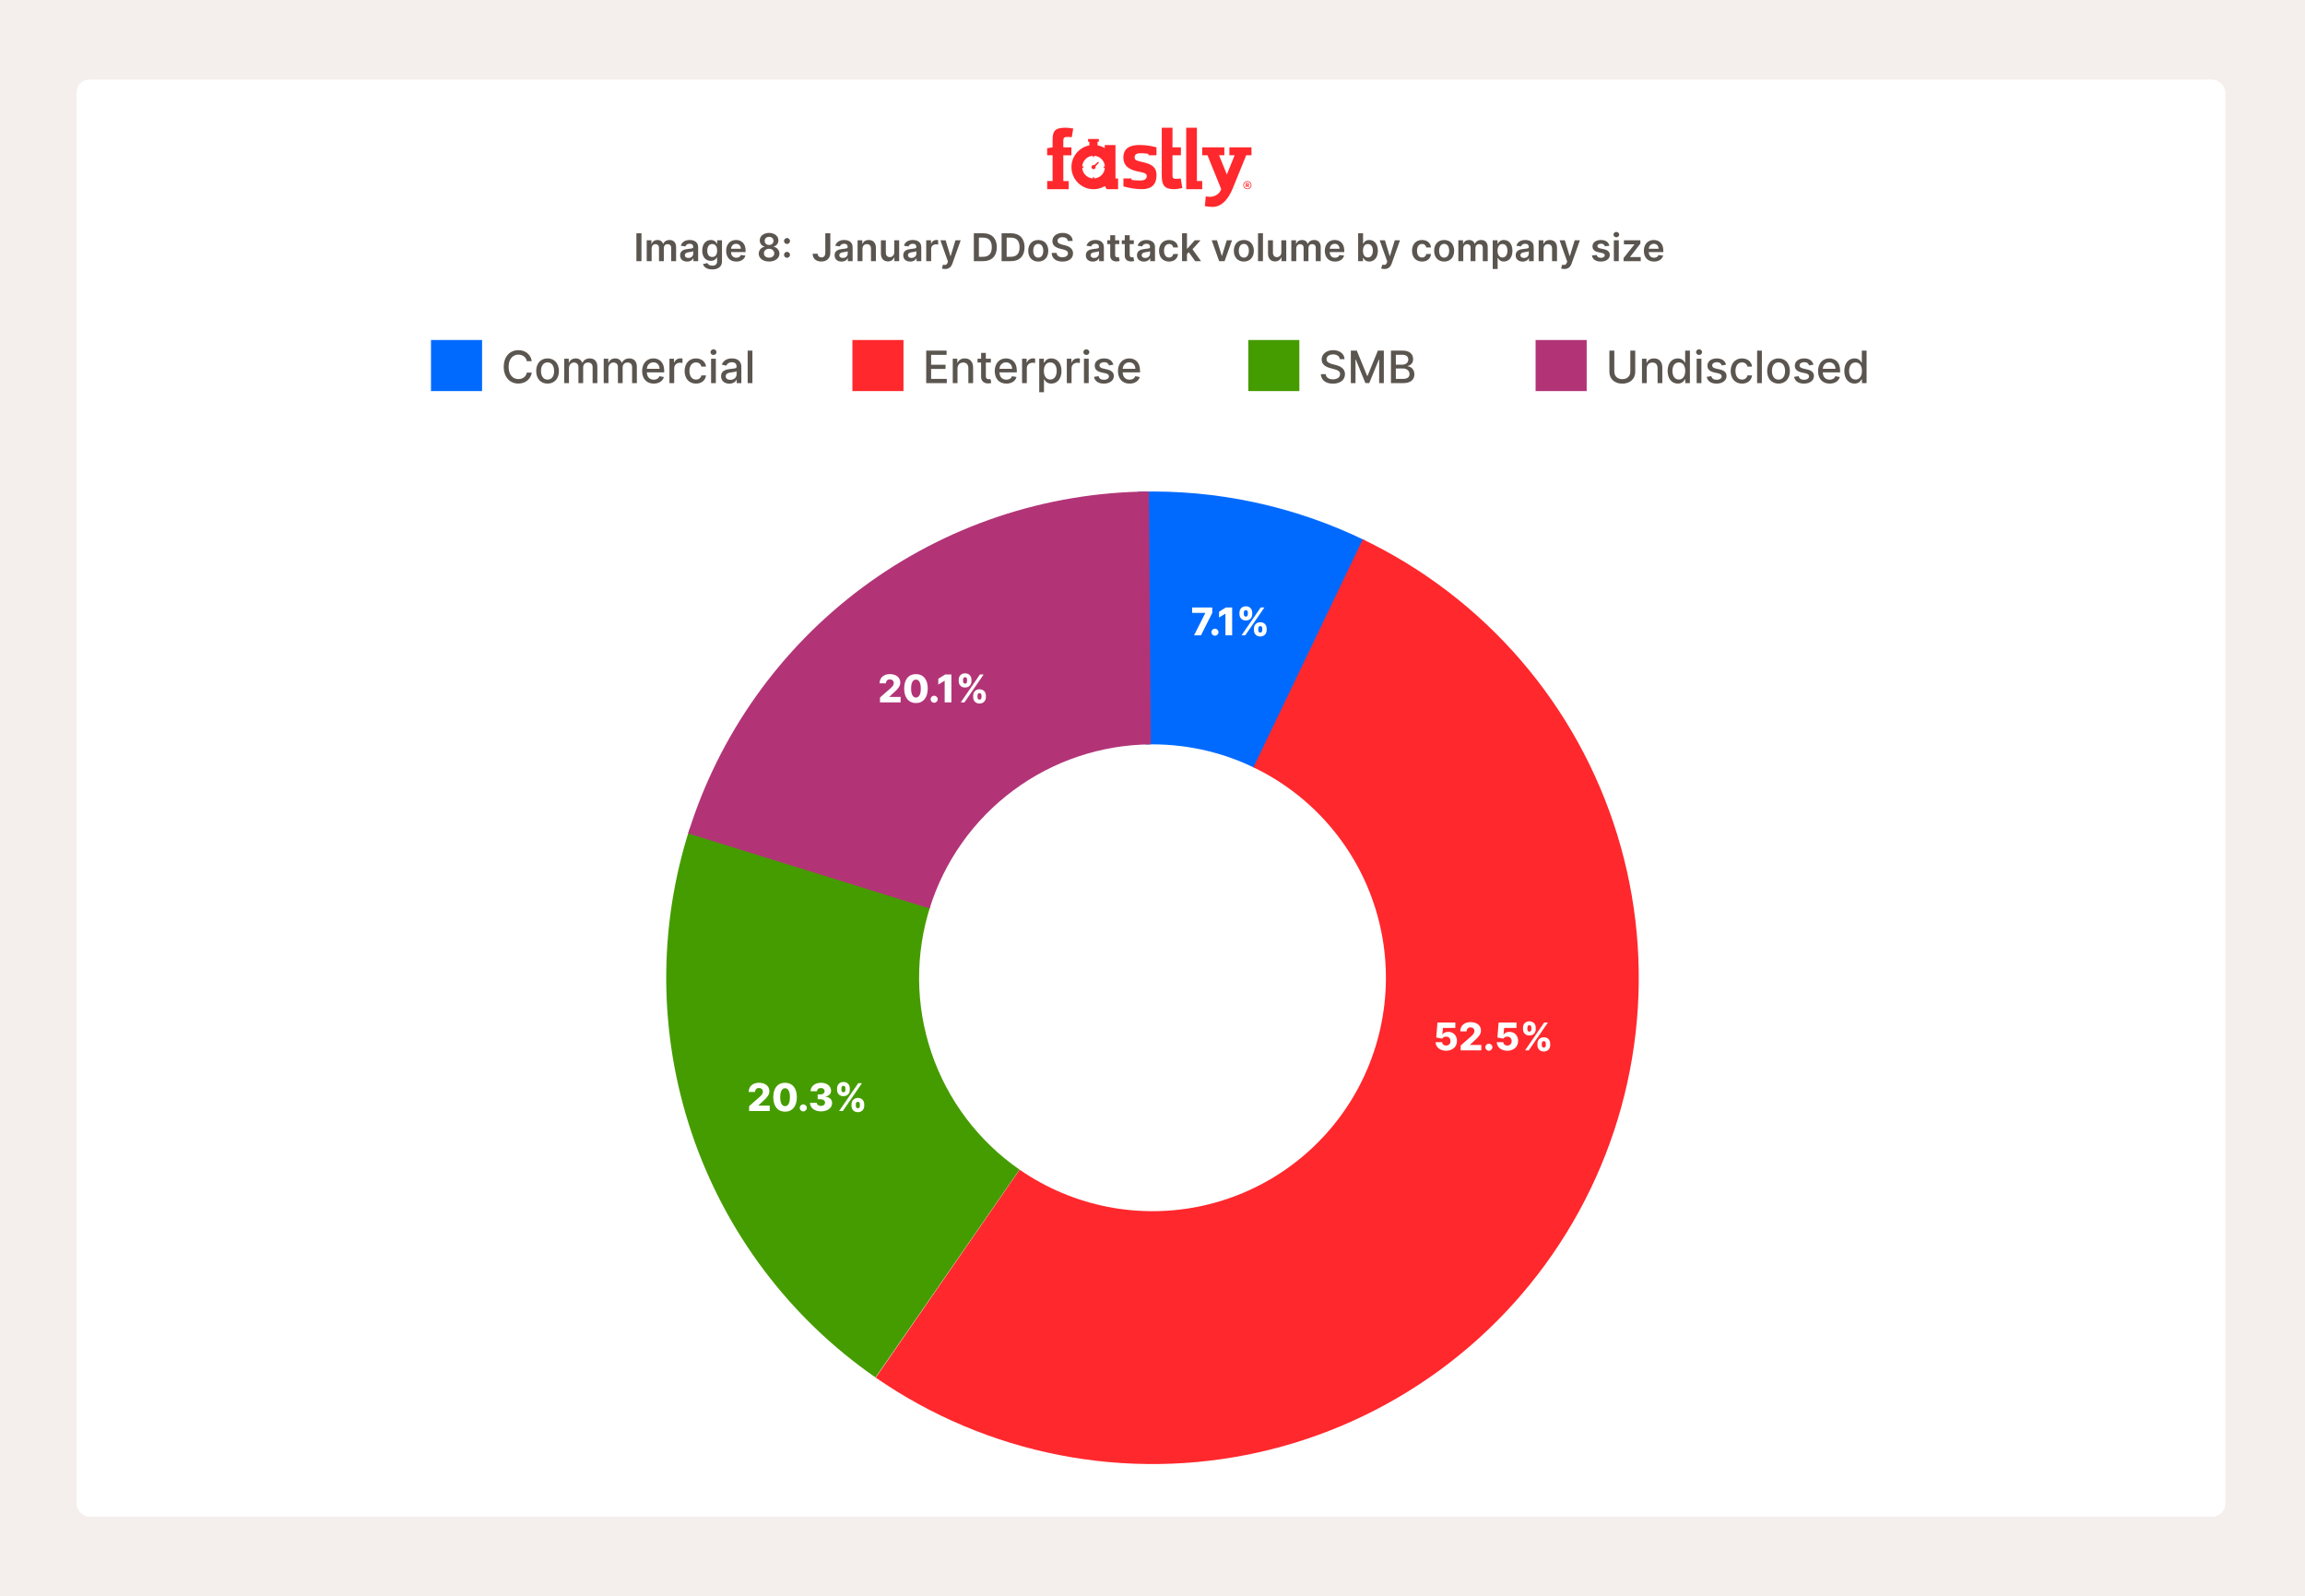 <svg width="722" height="500" viewBox="0 0 722 500" fill="none" xmlns="http://www.w3.org/2000/svg">
<rect width="722" height="500" fill="#F4EEEC"/>
<rect x="24" y="25" width="673" height="450" rx="4" fill="white"/>
<rect x="47" y="104.5" width="16" height="16" fill="#006AFF"/>
<path d="M70.119 107.818H71.983L75.224 115.733H75.344L78.585 107.818H80.45V118H78.988V110.632H78.894L75.891 117.985H74.678L71.675 110.627H71.58V118H70.119V107.818ZM85.855 118.154C83.603 118.154 82.221 116.603 82.221 114.232C82.221 111.885 83.623 110.264 85.751 110.264C87.481 110.264 89.131 111.343 89.131 114.102V114.629H83.702C83.742 116.101 84.597 116.926 85.87 116.926C86.715 116.926 87.361 116.558 87.63 115.837L89.037 116.091C88.699 117.334 87.52 118.154 85.855 118.154ZM83.707 113.516H87.674C87.67 112.347 86.914 111.492 85.76 111.492C84.552 111.492 83.767 112.432 83.707 113.516ZM93.639 118.149C91.785 118.149 90.447 116.668 90.447 114.197C90.447 111.721 91.805 110.264 93.649 110.264C95.071 110.264 95.578 111.129 95.847 111.602H95.936V107.818H97.423V118H95.971V116.812H95.847C95.578 117.299 95.031 118.149 93.639 118.149ZM93.967 116.881C95.25 116.881 95.961 115.788 95.961 114.182C95.961 112.586 95.265 111.527 93.967 111.527C92.625 111.527 91.949 112.665 91.949 114.182C91.949 115.713 92.64 116.881 93.967 116.881ZM99.544 118V110.364H101.031V118H99.544ZM100.295 109.185C99.778 109.185 99.355 108.788 99.355 108.3C99.355 107.813 99.778 107.411 100.295 107.411C100.807 107.411 101.235 107.813 101.235 108.3C101.235 108.788 100.807 109.185 100.295 109.185ZM105.253 118.169C103.801 118.169 102.673 117.344 102.673 115.842C102.673 114.107 104.154 113.729 105.601 113.56C106.973 113.401 107.53 113.411 107.53 112.869V112.835C107.53 111.969 107.038 111.467 106.078 111.467C105.079 111.467 104.522 111.989 104.303 112.531L102.906 112.213C103.403 110.821 104.676 110.264 106.058 110.264C107.271 110.264 109.021 110.707 109.021 112.929V118H107.57V116.956H107.51C107.227 117.528 106.516 118.169 105.253 118.169ZM105.576 116.976C106.814 116.976 107.535 116.151 107.535 115.246V114.261C107.321 114.475 106.178 114.604 105.695 114.669C104.835 114.783 104.129 115.067 104.129 115.862C104.129 116.598 104.736 116.976 105.576 116.976ZM117.669 118.144C115.621 118.144 114.373 116.931 114.373 115.295C114.373 114.082 115.164 113.332 116.327 112.526C115.686 111.746 115.208 111.025 115.208 110.115C115.208 108.708 116.228 107.709 117.779 107.709C119.345 107.709 120.304 108.738 120.304 109.926C120.304 110.896 119.797 111.607 118.952 112.223L118.256 112.735L120.294 115.171C120.558 114.664 120.717 114.058 120.717 113.376H122.059C122.059 114.788 121.647 115.693 121.214 116.27L122.661 118H120.98L120.294 117.195C119.608 117.836 118.589 118.144 117.669 118.144ZM119.459 116.21L117.177 113.531L116.909 113.729C116.113 114.316 115.85 114.942 115.85 115.256C115.85 116.136 116.571 116.886 117.674 116.886C118.301 116.886 118.932 116.648 119.459 116.21ZM117.436 111.746L118.062 111.303C118.614 110.94 118.947 110.572 118.947 109.966C118.947 109.489 118.5 108.952 117.814 108.952C117.098 108.952 116.61 109.548 116.61 110.14C116.61 110.657 116.973 111.179 117.436 111.746ZM127.65 118V107.818H134.033V109.141H129.186V112.243H133.7V113.56H129.186V116.678H134.093V118H127.65ZM137.453 113.466V118H135.966V110.364H137.393V111.607H137.487C137.84 110.796 138.591 110.264 139.74 110.264C141.301 110.264 142.34 111.254 142.34 113.143V118H140.853V113.322C140.853 112.213 140.242 111.552 139.232 111.552C138.198 111.552 137.453 112.248 137.453 113.466ZM147.898 110.364V111.557H146.332V115.758C146.332 116.618 146.764 116.777 147.247 116.777C147.485 116.777 147.669 116.732 147.769 116.712L148.037 117.94C147.863 118.005 147.545 118.094 147.073 118.099C145.899 118.124 144.84 117.453 144.845 116.066V111.557H143.727V110.364H144.845V108.534H146.332V110.364H147.898ZM152.751 118.154C150.499 118.154 149.117 116.603 149.117 114.232C149.117 111.885 150.519 110.264 152.647 110.264C154.377 110.264 156.028 111.343 156.028 114.102V114.629H150.599C150.638 116.101 151.494 116.926 152.766 116.926C153.612 116.926 154.258 116.558 154.526 115.837L155.933 116.091C155.595 117.334 154.417 118.154 152.751 118.154ZM150.604 113.516H154.571C154.566 112.347 153.81 111.492 152.657 111.492C151.449 111.492 150.663 112.432 150.604 113.516ZM157.677 118V110.364H159.114V111.577H159.193C159.472 110.756 160.237 110.249 161.132 110.249C161.321 110.249 161.615 110.264 161.764 110.284V111.706C161.644 111.671 161.296 111.616 160.988 111.616C159.934 111.616 159.164 112.337 159.164 113.337V118H157.677ZM167.066 110.364V111.557H165.5V115.758C165.5 116.618 165.932 116.777 166.415 116.777C166.653 116.777 166.837 116.732 166.937 116.712L167.205 117.94C167.031 118.005 166.713 118.094 166.241 118.099C165.067 118.124 164.008 117.453 164.013 116.066V111.557H162.895V110.364H164.013V108.534H165.5V110.364H167.066ZM170.933 118.169C169.481 118.169 168.352 117.344 168.352 115.842C168.352 114.107 169.834 113.729 171.281 113.56C172.653 113.401 173.21 113.411 173.21 112.869V112.835C173.21 111.969 172.717 111.467 171.758 111.467C170.759 111.467 170.202 111.989 169.983 112.531L168.586 112.213C169.083 110.821 170.356 110.264 171.738 110.264C172.951 110.264 174.701 110.707 174.701 112.929V118H173.249V116.956H173.19C172.906 117.528 172.195 118.169 170.933 118.169ZM171.256 116.976C172.494 116.976 173.214 116.151 173.214 115.246V114.261C173.001 114.475 171.857 114.604 171.375 114.669C170.515 114.783 169.809 115.067 169.809 115.862C169.809 116.598 170.415 116.976 171.256 116.976ZM176.681 118V110.364H178.167V118H176.681ZM177.432 109.185C176.915 109.185 176.492 108.788 176.492 108.3C176.492 107.813 176.915 107.411 177.432 107.411C177.944 107.411 178.371 107.813 178.371 108.3C178.371 108.788 177.944 109.185 177.432 109.185ZM181.654 113.466V118H180.167V110.364H181.594V111.607H181.689C182.042 110.796 182.792 110.264 183.941 110.264C185.502 110.264 186.541 111.254 186.541 113.143V118H185.054V113.322C185.054 112.213 184.443 111.552 183.434 111.552C182.4 111.552 181.654 112.248 181.654 113.466ZM188.534 118V110.364H189.961V111.607H190.056C190.374 110.766 191.125 110.264 192.134 110.264C193.153 110.264 193.854 110.771 194.187 111.607H194.267C194.635 110.791 195.46 110.264 196.559 110.264C197.941 110.264 198.915 111.134 198.915 112.879V118H197.429V113.018C197.429 111.984 196.782 111.547 195.997 111.547C195.027 111.547 194.466 112.213 194.466 113.133V118H192.984V112.924C192.984 112.094 192.412 111.547 191.587 111.547C190.742 111.547 190.021 112.263 190.021 113.292V118H188.534ZM204.199 118.154C201.947 118.154 200.564 116.603 200.564 114.232C200.564 111.885 201.966 110.264 204.094 110.264C205.824 110.264 207.475 111.343 207.475 114.102V114.629H202.046C202.086 116.101 202.941 116.926 204.214 116.926C205.059 116.926 205.705 116.558 205.974 115.837L207.381 116.091C207.042 117.334 205.864 118.154 204.199 118.154ZM202.051 113.516H206.018C206.013 112.347 205.258 111.492 204.104 111.492C202.896 111.492 202.111 112.432 202.051 113.516ZM210.611 113.466V118H209.124V110.364H210.551V111.607H210.646C210.999 110.796 211.749 110.264 212.898 110.264C214.459 110.264 215.498 111.254 215.498 113.143V118H214.011V113.322C214.011 112.213 213.4 111.552 212.391 111.552C211.357 111.552 210.611 112.248 210.611 113.466ZM221.056 110.364V111.557H219.49V115.758C219.49 116.618 219.923 116.777 220.405 116.777C220.643 116.777 220.827 116.732 220.927 116.712L221.195 117.94C221.021 118.005 220.703 118.094 220.231 118.099C219.058 118.124 217.999 117.453 218.004 116.066V111.557H216.885V110.364H218.004V108.534H219.49V110.364H221.056Z" fill="#5B5550"/>
<rect x="542" y="104.5" width="16" height="16" fill="#B23477"/>
<path d="M573.963 112.909C573.963 116.165 572.014 118.139 569.379 118.139C566.734 118.139 564.79 116.161 564.79 112.909C564.79 109.653 566.734 107.679 569.379 107.679C572.014 107.679 573.963 109.653 573.963 112.909ZM572.442 112.909C572.442 110.428 571.129 109.081 569.379 109.081C567.624 109.081 566.317 110.428 566.317 112.909C566.317 115.39 567.624 116.737 569.379 116.737C571.129 116.737 572.442 115.39 572.442 112.909ZM579.324 110.364V111.557H577.758V115.758C577.758 116.618 578.19 116.777 578.672 116.777C578.911 116.777 579.095 116.732 579.194 116.712L579.463 117.94C579.289 118.005 578.971 118.094 578.498 118.099C577.325 118.124 576.266 117.453 576.271 116.066V111.557H575.153V110.364H576.271V108.534H577.758V110.364H579.324ZM582.619 113.466V118H581.132V107.818H582.599V111.607H582.693C583.051 110.781 583.767 110.264 584.955 110.264C586.526 110.264 587.57 111.239 587.57 113.143V118H586.084V113.322C586.084 112.203 585.472 111.552 584.448 111.552C583.389 111.552 582.619 112.248 582.619 113.466ZM592.845 118.154C590.593 118.154 589.211 116.603 589.211 114.232C589.211 111.885 590.613 110.264 592.741 110.264C594.471 110.264 596.121 111.343 596.121 114.102V114.629H590.692C590.732 116.101 591.587 116.926 592.86 116.926C593.705 116.926 594.352 116.558 594.62 115.837L596.027 116.091C595.689 117.334 594.511 118.154 592.845 118.154ZM590.697 113.516H594.665C594.66 112.347 593.904 111.492 592.751 111.492C591.543 111.492 590.757 112.432 590.697 113.516ZM597.771 118V110.364H599.208V111.577H599.287C599.566 110.756 600.331 110.249 601.226 110.249C601.415 110.249 601.708 110.264 601.857 110.284V111.706C601.738 111.671 601.39 111.616 601.082 111.616C600.028 111.616 599.257 112.337 599.257 113.337V118H597.771ZM608.504 107.818V118H606.968V107.818H608.504ZM612.109 113.466V118H610.622V110.364H612.049V111.607H612.144C612.497 110.796 613.247 110.264 614.396 110.264C615.957 110.264 616.996 111.254 616.996 113.143V118H615.509V113.322C615.509 112.213 614.898 111.552 613.889 111.552C612.855 111.552 612.109 112.248 612.109 113.466ZM621.848 118.149C619.994 118.149 618.656 116.668 618.656 114.197C618.656 111.721 620.014 110.264 621.858 110.264C623.28 110.264 623.787 111.129 624.056 111.602H624.145V107.818H625.632V118H624.18V116.812H624.056C623.787 117.299 623.24 118.149 621.848 118.149ZM622.176 116.881C623.459 116.881 624.17 115.788 624.17 114.182C624.17 112.586 623.474 111.527 622.176 111.527C620.834 111.527 620.158 112.665 620.158 114.182C620.158 115.713 620.849 116.881 622.176 116.881ZM632.591 114.833V110.364H634.082V118H632.62V116.678H632.541C632.188 117.493 631.407 118.099 630.259 118.099C628.792 118.099 627.753 117.115 627.753 115.221V110.364H629.24V115.042C629.24 116.081 629.876 116.747 630.796 116.747C631.631 116.747 632.596 116.131 632.591 114.833ZM641.802 112.228L640.454 112.467C640.28 111.955 639.853 111.442 638.928 111.442C638.083 111.442 637.447 111.86 637.452 112.447C637.447 112.964 637.809 113.247 638.65 113.446L639.863 113.724C641.265 114.048 641.951 114.714 641.951 115.793C641.951 117.175 640.673 118.154 638.829 118.154C637.113 118.154 635.99 117.393 635.741 116.041L637.178 115.822C637.357 116.573 637.929 116.956 638.819 116.956C639.793 116.956 640.425 116.494 640.425 115.902C640.425 115.425 640.081 115.097 639.346 114.933L638.053 114.649C636.621 114.331 635.965 113.61 635.965 112.526C635.965 111.174 637.188 110.264 638.913 110.264C640.564 110.264 641.493 111.04 641.802 112.228ZM647.15 110.364V111.557H645.584V115.758C645.584 116.618 646.016 116.777 646.499 116.777C646.737 116.777 646.921 116.732 647.021 116.712L647.289 117.94C647.115 118.005 646.797 118.094 646.325 118.099C645.151 118.124 644.092 117.453 644.097 116.066V111.557H642.979V110.364H644.097V108.534H645.584V110.364H647.15ZM648.794 118V110.364H650.231V111.577H650.311C650.589 110.756 651.355 110.249 652.249 110.249C652.438 110.249 652.732 110.264 652.881 110.284V111.706C652.762 111.671 652.414 111.616 652.105 111.616C651.051 111.616 650.281 112.337 650.281 113.337V118H648.794ZM654.167 118V110.364H655.654V118H654.167ZM654.918 109.185C654.401 109.185 653.978 108.788 653.978 108.3C653.978 107.813 654.401 107.411 654.918 107.411C655.43 107.411 655.858 107.813 655.858 108.3C655.858 108.788 655.43 109.185 654.918 109.185ZM660.945 118.154C658.693 118.154 657.311 116.603 657.311 114.232C657.311 111.885 658.713 110.264 660.84 110.264C662.57 110.264 664.221 111.343 664.221 114.102V114.629H658.792C658.832 116.101 659.687 116.926 660.96 116.926C661.805 116.926 662.451 116.558 662.72 115.837L664.127 116.091C663.789 117.334 662.61 118.154 660.945 118.154ZM658.797 113.516H662.764C662.759 112.347 662.004 111.492 660.85 111.492C659.642 111.492 658.857 112.432 658.797 113.516ZM671.593 112.228L670.245 112.467C670.071 111.955 669.644 111.442 668.719 111.442C667.874 111.442 667.238 111.86 667.243 112.447C667.238 112.964 667.6 113.247 668.441 113.446L669.654 113.724C671.056 114.048 671.742 114.714 671.742 115.793C671.742 117.175 670.464 118.154 668.62 118.154C666.904 118.154 665.781 117.393 665.532 116.041L666.969 115.822C667.148 116.573 667.72 116.956 668.61 116.956C669.584 116.956 670.216 116.494 670.216 115.902C670.216 115.425 669.873 115.097 669.137 114.933L667.844 114.649C666.412 114.331 665.756 113.61 665.756 112.526C665.756 111.174 666.979 110.264 668.704 110.264C670.355 110.264 671.284 111.04 671.593 112.228Z" fill="#5B5550"/>
<rect x="252" y="104.5" width="16" height="16" fill="#FF282D"/>
<path d="M275.119 118V107.818H276.655V112.243H281.731V107.818H283.272V118H281.731V113.56H276.655V118H275.119ZM285.39 118V110.364H286.876V118H285.39ZM286.141 109.185C285.624 109.185 285.201 108.788 285.201 108.3C285.201 107.813 285.624 107.411 286.141 107.411C286.653 107.411 287.08 107.813 287.08 108.3C287.08 108.788 286.653 109.185 286.141 109.185ZM292.078 121.023C290.253 121.023 289.234 120.227 288.831 119.293L290.109 118.766C290.373 119.203 290.855 119.825 292.093 119.825C293.221 119.825 294.042 119.308 294.042 118.109V116.608H293.947C293.679 117.095 293.137 117.886 291.735 117.886C289.93 117.886 288.543 116.588 288.543 114.152C288.543 111.721 289.9 110.264 291.745 110.264C293.167 110.264 293.694 111.129 293.957 111.602H294.067V110.364H295.523V118.169C295.523 120.133 294.022 121.023 292.078 121.023ZM292.063 116.653C293.346 116.653 294.057 115.708 294.057 114.132C294.057 112.586 293.361 111.527 292.063 111.527C290.721 111.527 290.045 112.665 290.045 114.132C290.045 115.634 290.736 116.653 292.063 116.653ZM299.003 113.466V118H297.517V107.818H298.983V111.607H299.078C299.436 110.781 300.152 110.264 301.34 110.264C302.911 110.264 303.955 111.239 303.955 113.143V118H302.469V113.322C302.469 112.203 301.857 111.552 300.833 111.552C299.774 111.552 299.003 112.248 299.003 113.466ZM309.261 109.141V107.818H317.141V109.141H313.964V118H312.433V109.141H309.261ZM320.947 118.154C318.695 118.154 317.312 116.603 317.312 114.232C317.312 111.885 318.714 110.264 320.842 110.264C322.572 110.264 324.223 111.343 324.223 114.102V114.629H318.794C318.834 116.101 319.689 116.926 320.962 116.926C321.807 116.926 322.453 116.558 322.722 115.837L324.129 116.091C323.79 117.334 322.612 118.154 320.947 118.154ZM318.799 113.516H322.766C322.761 112.347 322.006 111.492 320.852 111.492C319.644 111.492 318.859 112.432 318.799 113.516ZM329.089 118.154C326.872 118.154 325.529 116.518 325.529 114.217C325.529 111.885 326.921 110.264 329.074 110.264C330.809 110.264 332.067 111.288 332.226 112.83H330.779C330.62 112.114 330.044 111.517 329.099 111.517C327.856 111.517 327.031 112.546 327.031 114.182C327.031 115.847 327.841 116.896 329.099 116.896C329.949 116.896 330.59 116.409 330.779 115.584H332.226C332.062 117.07 330.894 118.154 329.089 118.154ZM335.302 113.466V118H333.816V107.818H335.282V111.607H335.377C335.735 110.781 336.451 110.264 337.639 110.264C339.21 110.264 340.254 111.239 340.254 113.143V118H338.767V113.322C338.767 112.203 338.156 111.552 337.132 111.552C336.073 111.552 335.302 112.248 335.302 113.466ZM343.724 113.466V118H342.238V110.364H343.664V111.607H343.759C344.112 110.796 344.863 110.264 346.011 110.264C347.572 110.264 348.611 111.254 348.611 113.143V118H347.125V113.322C347.125 112.213 346.513 111.552 345.504 111.552C344.47 111.552 343.724 112.248 343.724 113.466ZM353.821 118.154C351.669 118.154 350.262 116.578 350.262 114.217C350.262 111.84 351.669 110.264 353.821 110.264C355.974 110.264 357.381 111.84 357.381 114.217C357.381 116.578 355.974 118.154 353.821 118.154ZM353.826 116.906C355.223 116.906 355.88 115.678 355.88 114.212C355.88 112.75 355.223 111.507 353.826 111.507C352.419 111.507 351.763 112.75 351.763 114.212C351.763 115.678 352.419 116.906 353.826 116.906ZM360.527 107.818V118H359.04V107.818H360.527ZM365.743 118.154C363.591 118.154 362.184 116.578 362.184 114.217C362.184 111.84 363.591 110.264 365.743 110.264C367.896 110.264 369.303 111.84 369.303 114.217C369.303 116.578 367.896 118.154 365.743 118.154ZM365.748 116.906C367.145 116.906 367.801 115.678 367.801 114.212C367.801 112.75 367.145 111.507 365.748 111.507C364.341 111.507 363.685 112.75 363.685 114.212C363.685 115.678 364.341 116.906 365.748 116.906ZM374.164 121.023C372.339 121.023 371.32 120.227 370.917 119.293L372.195 118.766C372.459 119.203 372.941 119.825 374.179 119.825C375.307 119.825 376.128 119.308 376.128 118.109V116.608H376.033C375.765 117.095 375.223 117.886 373.821 117.886C372.016 117.886 370.629 116.588 370.629 114.152C370.629 111.721 371.986 110.264 373.831 110.264C375.253 110.264 375.78 111.129 376.043 111.602H376.153V110.364H377.609V118.169C377.609 120.133 376.108 121.023 374.164 121.023ZM374.149 116.653C375.432 116.653 376.143 115.708 376.143 114.132C376.143 112.586 375.447 111.527 374.149 111.527C372.807 111.527 372.131 112.665 372.131 114.132C372.131 115.634 372.822 116.653 374.149 116.653ZM380.542 120.864C380.095 120.864 379.707 120.779 379.528 120.7L379.886 119.482C380.702 119.705 381.233 119.621 381.611 118.607L381.795 118.099L379.001 110.364H380.592L382.526 116.29H382.606L384.54 110.364H386.135L382.988 119.019C382.546 120.222 381.77 120.864 380.542 120.864Z" fill="#5B5550"/>
<rect x="417" y="104.5" width="16" height="16" fill="#459C00"/>
<path d="M448.575 111.129H447.024C446.771 109.812 445.682 109.081 444.384 109.081C442.629 109.081 441.317 110.438 441.317 112.909C441.317 115.4 442.634 116.737 444.379 116.737C445.667 116.737 446.761 116.021 447.024 114.719L448.575 114.724C448.242 116.737 446.607 118.139 444.369 118.139C441.724 118.139 439.79 116.165 439.79 112.909C439.79 109.653 441.734 107.679 444.369 107.679C446.522 107.679 448.227 108.952 448.575 111.129ZM453.511 118.154C451.358 118.154 449.951 116.578 449.951 114.217C449.951 111.84 451.358 110.264 453.511 110.264C455.664 110.264 457.07 111.84 457.07 114.217C457.07 116.578 455.664 118.154 453.511 118.154ZM453.516 116.906C454.913 116.906 455.569 115.678 455.569 114.212C455.569 112.75 454.913 111.507 453.516 111.507C452.109 111.507 451.453 112.75 451.453 114.212C451.453 115.678 452.109 116.906 453.516 116.906ZM458.73 118V110.364H460.157V111.607H460.251C460.569 110.766 461.32 110.264 462.329 110.264C463.348 110.264 464.049 110.771 464.382 111.607H464.462C464.83 110.791 465.655 110.264 466.754 110.264C468.136 110.264 469.11 111.134 469.11 112.879V118H467.624V113.018C467.624 111.984 466.978 111.547 466.192 111.547C465.223 111.547 464.661 112.213 464.661 113.133V118H463.179V112.924C463.179 112.094 462.608 111.547 461.782 111.547C460.937 111.547 460.216 112.263 460.216 113.292V118H458.73ZM471.103 118V110.364H472.53V111.607H472.624C472.942 110.766 473.693 110.264 474.702 110.264C475.721 110.264 476.422 110.771 476.756 111.607H476.835C477.203 110.791 478.028 110.264 479.127 110.264C480.509 110.264 481.483 111.134 481.483 112.879V118H479.997V113.018C479.997 111.984 479.351 111.547 478.565 111.547C477.596 111.547 477.034 112.213 477.034 113.133V118H475.552V112.924C475.552 112.094 474.981 111.547 474.155 111.547C473.31 111.547 472.589 112.263 472.589 113.292V118H471.103ZM486.767 118.154C484.515 118.154 483.133 116.603 483.133 114.232C483.133 111.885 484.535 110.264 486.663 110.264C488.393 110.264 490.043 111.343 490.043 114.102V114.629H484.614C484.654 116.101 485.509 116.926 486.782 116.926C487.627 116.926 488.273 116.558 488.542 115.837L489.949 116.091C489.611 117.334 488.433 118.154 486.767 118.154ZM484.619 113.516H488.587C488.582 112.347 487.826 111.492 486.673 111.492C485.464 111.492 484.679 112.432 484.619 113.516ZM491.693 118V110.364H493.129V111.577H493.209C493.487 110.756 494.253 110.249 495.148 110.249C495.337 110.249 495.63 110.264 495.779 110.284V111.706C495.66 111.671 495.312 111.616 495.004 111.616C493.95 111.616 493.179 112.337 493.179 113.337V118H491.693ZM500.009 118.154C497.792 118.154 496.449 116.518 496.449 114.217C496.449 111.885 497.841 110.264 499.994 110.264C501.729 110.264 502.987 111.288 503.146 112.83H501.699C501.54 112.114 500.963 111.517 500.019 111.517C498.776 111.517 497.951 112.546 497.951 114.182C497.951 115.847 498.761 116.896 500.019 116.896C500.869 116.896 501.51 116.409 501.699 115.584H503.146C502.982 117.07 501.814 118.154 500.009 118.154ZM508.027 118.154C505.775 118.154 504.393 116.603 504.393 114.232C504.393 111.885 505.795 110.264 507.922 110.264C509.653 110.264 511.303 111.343 511.303 114.102V114.629H505.874C505.914 116.101 506.769 116.926 508.042 116.926C508.887 116.926 509.533 116.558 509.802 115.837L511.209 116.091C510.871 117.334 509.692 118.154 508.027 118.154ZM505.879 113.516H509.846C509.841 112.347 509.086 111.492 507.932 111.492C506.724 111.492 505.939 112.432 505.879 113.516Z" fill="#5B5550"/>
<g clip-path="url(#clip0_47_465)">
<path d="M371.56 59.257H376.572V56.703H374.91V40H371.56V59.257Z" fill="#FF282D"/>
<path d="M328 56.703H329.707V48.642H328V46.425L329.707 46.143V43.899C329.707 41.181 330.297 40 333.757 40C334.502 40 335.392 40.109 336.173 40.255L335.709 42.99C335.183 42.908 334.919 42.89 334.593 42.89C333.376 42.89 333.067 43.008 333.067 44.208V46.152H335.6V48.651H333.067V56.712H334.756V59.266H328.009V56.703H328Z" fill="#FF282D"/>
<path d="M369.843 55.894C369.317 56.003 368.863 55.994 368.527 56.003C367.146 56.04 367.264 55.585 367.264 54.277V48.642H369.898V46.143H367.264V40H363.905V54.976C363.905 57.921 364.631 59.257 367.791 59.257C368.536 59.257 369.571 59.066 370.343 58.893L369.843 55.894Z" fill="#FF282D"/>
<path d="M390.711 56.721C391.419 56.721 391.991 57.285 391.991 57.993C391.991 58.702 391.419 59.257 390.711 59.257C390.002 59.257 389.439 58.693 389.439 57.993C389.439 57.276 390.011 56.721 390.711 56.721ZM390.711 59.057C391.301 59.057 391.773 58.575 391.773 57.984C391.773 57.394 391.292 56.93 390.711 56.93C390.12 56.93 389.648 57.394 389.648 57.984C389.648 58.575 390.129 59.057 390.711 59.057ZM390.947 58.611L390.692 58.239H390.511V58.611H390.229V57.366H390.747C391.056 57.366 391.246 57.521 391.246 57.794C391.246 57.993 391.146 58.13 390.983 58.184L391.292 58.611H390.947ZM390.511 57.984H390.738C390.865 57.984 390.956 57.93 390.956 57.794C390.956 57.666 390.865 57.612 390.747 57.612H390.511V57.984Z" fill="#FF282D"/>
<path d="M359.719 48.633V48.188C358.701 48.006 357.694 47.997 357.149 47.997C355.587 47.997 355.396 48.824 355.396 49.278C355.396 49.914 355.614 50.26 357.303 50.633C359.782 51.187 362.261 51.768 362.261 54.84C362.261 57.757 360.763 59.257 357.612 59.257C355.505 59.257 353.453 58.802 351.891 58.402V55.894H354.434V56.34C355.532 56.548 356.677 56.53 357.276 56.53C358.947 56.53 359.21 55.631 359.21 55.158C359.21 54.495 358.729 54.177 357.167 53.859C354.225 53.359 351.882 52.35 351.882 49.36C351.882 46.525 353.78 45.416 356.931 45.416C359.065 45.416 360.69 45.743 362.252 46.143V48.633H359.719Z" fill="#FF282D"/>
<path d="M343.982 50.642L342.747 51.723C342.52 51.641 342.247 51.696 342.066 51.877C341.812 52.132 341.812 52.55 342.066 52.804C342.32 53.059 342.738 53.059 342.992 52.804C343.174 52.623 343.228 52.35 343.146 52.123L344.236 50.905L343.982 50.642Z" fill="#FF282D"/>
<path d="M349.403 45.434H346.043V46.38C345.353 45.971 344.59 45.68 343.782 45.534V44.389H344.191V43.535H340.813V44.389H341.221V45.543C338.025 46.152 335.61 48.96 335.61 52.341C335.61 56.167 338.706 59.266 342.529 59.266C343.818 59.266 345.035 58.911 346.07 58.293L346.67 59.266H350.22V55.903H349.403V45.434ZM346.079 52.541C345.98 54.349 344.527 55.794 342.72 55.894V55.494H342.32V55.894C340.522 55.785 339.078 54.34 338.988 52.532H339.387V52.132H338.988C339.096 50.342 340.531 48.906 342.32 48.797V49.197H342.72V48.797C344.527 48.888 345.98 50.342 346.079 52.15H345.68V52.55H346.079V52.541Z" fill="#FF282D"/>
<path d="M385.072 46.143H392V48.642H390.347L386.098 59.102C384.881 62.037 382.883 64.809 379.832 64.809C379.087 64.809 378.089 64.727 377.398 64.564L377.698 61.51C378.143 61.592 378.724 61.647 379.024 61.647C380.44 61.647 382.03 60.774 382.529 59.248L378.225 48.642H376.572V46.143H383.501V48.642H381.848L384.291 54.649L386.733 48.642H385.081V46.143H385.072Z" fill="#FF282D"/>
</g>
<path d="M192.83 73.073V81.8H191.249V73.073H192.83ZM194.474 81.8V75.255H195.949V76.367H196.025C196.298 75.621 196.954 75.169 197.832 75.169C198.714 75.169 199.349 75.625 199.601 76.367H199.669C199.959 75.638 200.683 75.169 201.633 75.169C202.835 75.169 203.679 75.945 203.679 77.407V81.8H202.132V77.645C202.132 76.836 201.638 76.469 201.015 76.469C200.27 76.469 199.831 76.98 199.831 77.718V81.8H198.318V77.581C198.318 76.908 197.871 76.469 197.219 76.469C196.554 76.469 196.017 77.014 196.017 77.82V81.8H194.474ZM207.127 81.932C205.879 81.932 204.937 81.25 204.937 79.963C204.937 78.489 206.151 78.11 207.421 77.973C208.576 77.85 209.041 77.829 209.041 77.385V77.36C209.041 76.716 208.649 76.35 207.933 76.35C207.178 76.35 206.744 76.733 206.59 77.181L205.15 76.976C205.491 75.783 206.548 75.169 207.924 75.169C209.173 75.169 210.583 75.689 210.583 77.419V81.8H209.1V80.901H209.049C208.768 81.451 208.154 81.932 207.127 81.932ZM207.528 80.799C208.457 80.799 209.045 80.181 209.045 79.452V78.681C208.845 78.843 208.035 78.945 207.63 79C206.94 79.098 206.424 79.346 206.424 79.938C206.424 80.505 206.884 80.799 207.528 80.799ZM214.981 84.391C213.315 84.391 212.373 83.654 212.092 82.737L213.481 82.401C213.669 82.784 214.078 83.223 215.007 83.223C215.884 83.223 216.524 82.827 216.524 81.864V80.624H216.447C216.208 81.105 215.684 81.706 214.563 81.706C213.055 81.706 211.866 80.641 211.866 78.506C211.866 76.354 213.055 75.169 214.568 75.169C215.722 75.169 216.213 75.864 216.447 76.337H216.532V75.255H218.053V81.907C218.053 83.581 216.749 84.391 214.981 84.391ZM214.994 80.496C215.978 80.496 216.532 79.746 216.532 78.498C216.532 77.257 215.987 76.435 214.994 76.435C213.967 76.435 213.438 77.309 213.438 78.498C213.438 79.704 213.975 80.496 214.994 80.496ZM222.532 81.928C220.559 81.928 219.353 80.62 219.353 78.566C219.353 76.546 220.576 75.169 222.451 75.169C224.062 75.169 225.443 76.179 225.443 78.476V78.949H220.883C220.896 80.07 221.556 80.726 222.553 80.726C223.218 80.726 223.73 80.436 223.938 79.882L225.379 80.044C225.106 81.182 224.058 81.928 222.532 81.928ZM220.887 77.909H223.964C223.955 77.019 223.359 76.371 222.472 76.371C221.552 76.371 220.934 77.074 220.887 77.909ZM229.55 80.181V78.924L233.253 73.073H235.221V78.881H236.338V80.181H235.221V81.8H233.713V80.181H229.55ZM233.73 78.881V74.862H233.662L231.169 78.813V78.881H233.73ZM238.667 80.752C238.147 80.752 237.725 80.334 237.729 79.814C237.725 79.303 238.147 78.885 238.667 78.885C239.17 78.885 239.6 79.303 239.604 79.814C239.6 80.334 239.17 80.752 238.667 80.752ZM238.667 76.422C238.147 76.422 237.725 76.005 237.729 75.485C237.725 74.973 238.147 74.556 238.667 74.556C239.17 74.556 239.6 74.973 239.604 75.485C239.6 76.005 239.17 76.422 238.667 76.422ZM245.823 73.073V81.8H244.242V73.073H245.823ZM249.009 77.965V81.8H247.466V75.255H248.941V76.367H249.018C249.316 75.638 249.989 75.169 250.969 75.169C252.32 75.169 253.215 76.064 253.211 77.632V81.8H251.668V77.871C251.668 76.998 251.191 76.473 250.394 76.473C249.58 76.473 249.009 77.019 249.009 77.965ZM257.208 81.915C255.665 81.915 254.51 80.692 254.51 78.536C254.51 76.354 255.699 75.169 257.212 75.169C258.367 75.169 258.849 75.864 259.083 76.337H259.147V73.073H260.694V81.8H259.177V80.769H259.083C258.84 81.246 258.333 81.915 257.208 81.915ZM257.638 80.65C258.623 80.65 259.177 79.797 259.177 78.527C259.177 77.257 258.631 76.435 257.638 76.435C256.611 76.435 256.083 77.309 256.083 78.527C256.083 79.755 256.62 80.65 257.638 80.65ZM266.509 79.047V75.255H268.052V81.8H266.556V80.637H266.488C266.19 81.37 265.499 81.885 264.519 81.885C263.232 81.885 262.338 80.995 262.338 79.422V75.255H263.88V79.184C263.88 80.014 264.374 80.539 265.116 80.539C265.798 80.539 266.509 80.044 266.509 79.047ZM274.812 76.985L273.405 77.138C273.286 76.708 272.911 76.32 272.199 76.32C271.556 76.32 271.066 76.627 271.07 77.07C271.066 77.449 271.33 77.679 271.995 77.829L273.111 78.067C274.347 78.336 274.948 78.907 274.952 79.84C274.948 81.08 273.793 81.928 272.157 81.928C270.55 81.928 269.54 81.216 269.349 80.014L270.853 79.87C270.985 80.458 271.445 80.764 272.153 80.764C272.885 80.764 273.371 80.428 273.371 79.98C273.371 79.61 273.09 79.367 272.489 79.235L271.373 79C270.116 78.74 269.528 78.11 269.532 77.155C269.528 75.945 270.601 75.169 272.178 75.169C273.712 75.169 274.599 75.877 274.812 76.985ZM279.493 75.255V76.448H278.202V79.831C278.202 80.454 278.513 80.59 278.9 80.59C279.092 80.59 279.267 80.552 279.352 80.53L279.612 81.736C279.446 81.791 279.143 81.877 278.704 81.889C277.545 81.924 276.65 81.319 276.659 80.087V76.448H275.73V75.255H276.659V73.686H278.202V75.255H279.493ZM280.783 81.8V75.255H282.279V76.346H282.347C282.585 75.587 283.212 75.161 283.962 75.161C284.132 75.161 284.375 75.178 284.516 75.204V76.623C284.384 76.58 284.06 76.533 283.8 76.533C282.952 76.533 282.325 77.121 282.325 77.952V81.8H280.783ZM285.541 81.8V75.255H287.083V81.8H285.541ZM286.316 74.326C285.822 74.326 285.421 73.951 285.421 73.49C285.421 73.026 285.822 72.651 286.316 72.651C286.806 72.651 287.207 73.026 287.207 73.49C287.207 73.951 286.806 74.326 286.316 74.326ZM291.567 81.928C289.594 81.928 288.388 80.62 288.388 78.566C288.388 76.546 289.611 75.169 291.486 75.169C293.097 75.169 294.478 76.179 294.478 78.476V78.949H289.918C289.931 80.07 290.591 80.726 291.589 80.726C292.253 80.726 292.765 80.436 292.974 79.882L294.414 80.044C294.141 81.182 293.093 81.928 291.567 81.928ZM289.922 77.909H292.999C292.991 77.019 292.394 76.371 291.508 76.371C290.587 76.371 289.969 77.074 289.922 77.909ZM300.956 76.985L299.55 77.138C299.431 76.708 299.056 76.32 298.344 76.32C297.7 76.32 297.21 76.627 297.215 77.07C297.21 77.449 297.475 77.679 298.139 77.829L299.256 78.067C300.492 78.336 301.093 78.907 301.097 79.84C301.093 81.08 299.938 81.928 298.301 81.928C296.695 81.928 295.685 81.216 295.493 80.014L296.997 79.87C297.129 80.458 297.59 80.764 298.297 80.764C299.03 80.764 299.516 80.428 299.516 79.98C299.516 79.61 299.235 79.367 298.634 79.235L297.517 79C296.26 78.74 295.672 78.11 295.676 77.155C295.672 75.945 296.746 75.169 298.323 75.169C299.857 75.169 300.743 75.877 300.956 76.985ZM308.614 75.255V76.448H307.323V79.831C307.323 80.454 307.634 80.59 308.021 80.59C308.213 80.59 308.388 80.552 308.473 80.53L308.733 81.736C308.567 81.791 308.264 81.877 307.825 81.889C306.666 81.924 305.771 81.319 305.78 80.087V76.448H304.851V75.255H305.78V73.686H307.323V75.255H308.614ZM311.787 81.932C310.539 81.932 309.597 81.25 309.597 79.963C309.597 78.489 310.812 78.11 312.081 77.973C313.236 77.85 313.701 77.829 313.701 77.385V77.36C313.701 76.716 313.309 76.35 312.593 76.35C311.839 76.35 311.404 76.733 311.251 77.181L309.81 76.976C310.151 75.783 311.208 75.169 312.584 75.169C313.833 75.169 315.243 75.689 315.243 77.419V81.8H313.76V80.901H313.709C313.428 81.451 312.814 81.932 311.787 81.932ZM312.188 80.799C313.117 80.799 313.705 80.181 313.705 79.452V78.681C313.505 78.843 312.695 78.945 312.29 79C311.6 79.098 311.084 79.346 311.084 79.938C311.084 80.505 311.545 80.799 312.188 80.799ZM316.795 81.8V75.255H318.29V76.346H318.358C318.597 75.587 319.224 75.161 319.974 75.161C320.144 75.161 320.387 75.178 320.528 75.204V76.623C320.395 76.58 320.072 76.533 319.812 76.533C318.964 76.533 318.337 77.121 318.337 77.952V81.8H316.795ZM324.129 84.391C322.463 84.391 321.521 83.654 321.24 82.737L322.629 82.401C322.817 82.784 323.226 83.223 324.155 83.223C325.033 83.223 325.672 82.827 325.672 81.864V80.624H325.595C325.357 81.105 324.833 81.706 323.712 81.706C322.203 81.706 321.014 80.641 321.014 78.506C321.014 76.354 322.203 75.169 323.716 75.169C324.871 75.169 325.361 75.864 325.595 76.337H325.681V75.255H327.202V81.907C327.202 83.581 325.898 84.391 324.129 84.391ZM324.142 80.496C325.127 80.496 325.681 79.746 325.681 78.498C325.681 77.257 325.135 76.435 324.142 76.435C323.115 76.435 322.587 77.309 322.587 78.498C322.587 79.704 323.124 80.496 324.142 80.496ZM331.681 81.928C329.708 81.928 328.502 80.62 328.502 78.566C328.502 76.546 329.725 75.169 331.6 75.169C333.21 75.169 334.591 76.179 334.591 78.476V78.949H330.031C330.044 80.07 330.705 80.726 331.702 80.726C332.367 80.726 332.878 80.436 333.087 79.882L334.527 80.044C334.254 81.182 333.206 81.928 331.681 81.928ZM330.036 77.909H333.112C333.104 77.019 332.507 76.371 331.621 76.371C330.7 76.371 330.083 77.074 330.036 77.909ZM339.165 75.255V76.448H337.873V79.831C337.873 80.454 338.184 80.59 338.572 80.59C338.764 80.59 338.939 80.552 339.024 80.53L339.284 81.736C339.118 81.791 338.815 81.877 338.376 81.889C337.217 81.924 336.322 81.319 336.331 80.087V76.448H335.402V75.255H336.331V73.686H337.873V75.255H339.165ZM343.282 81.928C341.309 81.928 340.103 80.62 340.103 78.566C340.103 76.546 341.326 75.169 343.201 75.169C344.812 75.169 346.193 76.179 346.193 78.476V78.949H341.633C341.646 80.07 342.306 80.726 343.303 80.726C343.968 80.726 344.48 80.436 344.688 79.882L346.129 80.044C345.856 81.182 344.808 81.928 343.282 81.928ZM341.637 77.909H344.714C344.705 77.019 344.109 76.371 343.222 76.371C342.302 76.371 341.684 77.074 341.637 77.909ZM349.927 81.915C348.384 81.915 347.229 80.692 347.229 78.536C347.229 76.354 348.418 75.169 349.931 75.169C351.086 75.169 351.567 75.864 351.802 76.337H351.866V73.073H353.412V81.8H351.895V80.769H351.802C351.559 81.246 351.052 81.915 349.927 81.915ZM350.357 80.65C351.341 80.65 351.895 79.797 351.895 78.527C351.895 77.257 351.35 76.435 350.357 76.435C349.33 76.435 348.802 77.309 348.802 78.527C348.802 79.755 349.339 80.65 350.357 80.65ZM358.101 81.8V73.073H359.644V76.337H359.708C359.942 75.864 360.423 75.169 361.578 75.169C363.091 75.169 364.28 76.354 364.28 78.536C364.28 80.692 363.125 81.915 361.583 81.915C360.458 81.915 359.95 81.246 359.708 80.769H359.618V81.8H358.101ZM359.614 78.527C359.614 79.797 360.168 80.65 361.152 80.65C362.171 80.65 362.708 79.755 362.708 78.527C362.708 77.309 362.179 76.435 361.152 76.435C360.159 76.435 359.614 77.257 359.614 78.527ZM366.328 84.255C365.906 84.255 365.531 84.178 365.322 84.093L365.68 82.891C366.353 83.087 366.805 83.036 367.09 82.29L367.222 81.936L364.849 75.255H366.485L367.994 80.198H368.062L369.575 75.255H371.215L368.595 82.593C368.224 83.637 367.529 84.255 366.328 84.255ZM378.285 81.8H375.328V73.073H378.345C380.944 73.073 382.521 74.709 382.521 77.428C382.521 80.155 380.944 81.8 378.285 81.8ZM376.909 80.432H378.208C380.028 80.432 380.953 79.435 380.953 77.428C380.953 75.429 380.028 74.441 378.255 74.441H376.909V80.432ZM386.98 81.8H384.023V73.073H387.04C389.639 73.073 391.216 74.709 391.216 77.428C391.216 80.155 389.639 81.8 386.98 81.8ZM385.604 80.432H386.904C388.723 80.432 389.648 79.435 389.648 77.428C389.648 75.429 388.723 74.441 386.95 74.441H385.604V80.432ZM395.505 81.928C393.588 81.928 392.369 80.577 392.369 78.553C392.369 76.525 393.588 75.169 395.505 75.169C397.423 75.169 398.642 76.525 398.642 78.553C398.642 80.577 397.423 81.928 395.505 81.928ZM395.514 80.692C396.558 80.692 397.078 79.746 397.078 78.549C397.078 77.351 396.558 76.392 395.514 76.392C394.453 76.392 393.933 77.351 393.933 78.549C393.933 79.746 394.453 80.692 395.514 80.692ZM404.762 75.472C404.681 74.73 404.059 74.291 403.117 74.291C402.128 74.291 401.54 74.773 401.536 75.429C401.528 76.158 402.303 76.461 403.019 76.631L403.837 76.836C405.15 77.147 406.398 77.837 406.403 79.35C406.398 80.888 405.184 81.932 403.091 81.932C401.059 81.932 399.768 80.956 399.704 79.222H401.259C401.323 80.138 402.09 80.581 403.079 80.581C404.11 80.581 404.817 80.083 404.822 79.337C404.817 78.659 404.195 78.365 403.253 78.127L402.26 77.871C400.824 77.5 399.934 76.78 399.934 75.527C399.93 73.985 401.306 72.954 403.138 72.954C404.996 72.954 406.253 73.998 406.283 75.472H404.762ZM412.604 81.932C411.355 81.932 410.414 81.25 410.414 79.963C410.414 78.489 411.628 78.11 412.898 77.973C414.053 77.85 414.517 77.829 414.517 77.385V77.36C414.517 76.716 414.125 76.35 413.409 76.35C412.655 76.35 412.22 76.733 412.067 77.181L410.627 76.976C410.968 75.783 412.024 75.169 413.401 75.169C414.649 75.169 416.06 75.689 416.06 77.419V81.8H414.577V80.901H414.526C414.244 81.451 413.631 81.932 412.604 81.932ZM413.004 80.799C413.933 80.799 414.521 80.181 414.521 79.452V78.681C414.321 78.843 413.512 78.945 413.107 79C412.416 79.098 411.901 79.346 411.901 79.938C411.901 80.505 412.361 80.799 413.004 80.799ZM420.879 75.255V76.448H419.588V79.831C419.588 80.454 419.899 80.59 420.287 80.59C420.479 80.59 420.654 80.552 420.739 80.53L420.999 81.736C420.833 81.791 420.53 81.877 420.091 81.889C418.932 81.924 418.037 81.319 418.046 80.087V76.448H417.117V75.255H418.046V73.686H419.588V75.255H420.879ZM425.438 75.255V76.448H424.147V79.831C424.147 80.454 424.458 80.59 424.846 80.59C425.037 80.59 425.212 80.552 425.297 80.53L425.557 81.736C425.391 81.791 425.089 81.877 424.65 81.889C423.491 81.924 422.596 81.319 422.604 80.087V76.448H421.675V75.255H422.604V73.686H424.147V75.255H425.438ZM428.612 81.932C427.363 81.932 426.421 81.25 426.421 79.963C426.421 78.489 427.636 78.11 428.906 77.973C430.061 77.85 430.525 77.829 430.525 77.385V77.36C430.525 76.716 430.133 76.35 429.417 76.35C428.663 76.35 428.228 76.733 428.075 77.181L426.634 76.976C426.975 75.783 428.032 75.169 429.409 75.169C430.657 75.169 432.068 75.689 432.068 77.419V81.8H430.585V80.901H430.534C430.252 81.451 429.639 81.932 428.612 81.932ZM429.012 80.799C429.941 80.799 430.529 80.181 430.529 79.452V78.681C430.329 78.843 429.519 78.945 429.115 79C428.424 79.098 427.909 79.346 427.909 79.938C427.909 80.505 428.369 80.799 429.012 80.799ZM436.474 81.928C434.518 81.928 433.338 80.534 433.338 78.553C433.338 76.554 434.548 75.169 436.465 75.169C438.063 75.169 439.171 76.103 439.278 77.522H437.803C437.684 76.891 437.228 76.414 436.487 76.414C435.536 76.414 434.901 77.206 434.901 78.527C434.901 79.865 435.524 80.671 436.487 80.671C437.164 80.671 437.671 80.266 437.803 79.563H439.278C439.167 80.952 438.119 81.928 436.474 81.928ZM440.545 81.8V73.073H442.087V77.884H442.194L444.546 75.255H446.349L443.813 78.08L446.498 81.8H444.653L442.65 79L442.087 79.601V81.8H440.545ZM452.55 76.985L451.144 77.138C451.024 76.708 450.649 76.32 449.938 76.32C449.294 76.32 448.804 76.627 448.808 77.07C448.804 77.449 449.068 77.679 449.733 77.829L450.85 78.067C452.085 78.336 452.686 78.907 452.691 79.84C452.686 81.08 451.531 81.928 449.895 81.928C448.289 81.928 447.279 81.216 447.087 80.014L448.591 79.87C448.723 80.458 449.183 80.764 449.891 80.764C450.624 80.764 451.11 80.428 451.11 79.98C451.11 79.61 450.828 79.367 450.227 79.235L449.111 79C447.854 78.74 447.266 78.11 447.27 77.155C447.266 75.945 448.34 75.169 449.916 75.169C451.45 75.169 452.337 75.877 452.55 76.985ZM456.939 81.8V75.255H458.482V81.8H456.939ZM457.715 74.326C457.22 74.326 456.82 73.951 456.82 73.49C456.82 73.026 457.22 72.651 457.715 72.651C458.205 72.651 458.605 73.026 458.605 73.49C458.605 73.951 458.205 74.326 457.715 74.326ZM461.611 77.965V81.8H460.068V75.255H461.542V76.367H461.619C461.917 75.638 462.591 75.169 463.571 75.169C464.922 75.169 465.817 76.064 465.812 77.632V81.8H464.27V77.871C464.27 76.998 463.792 76.473 462.996 76.473C462.182 76.473 461.611 77.019 461.611 77.965ZM473.383 81.8H470.425V73.073H473.442C476.042 73.073 477.618 74.709 477.618 77.428C477.618 80.155 476.042 81.8 473.383 81.8ZM472.006 80.432H473.306C475.126 80.432 476.05 79.435 476.05 77.428C476.05 75.429 475.126 74.441 473.353 74.441H472.006V80.432ZM481.95 81.928C479.977 81.928 478.771 80.62 478.771 78.566C478.771 76.546 479.994 75.169 481.869 75.169C483.48 75.169 484.861 76.179 484.861 78.476V78.949H480.301C480.314 80.07 480.974 80.726 481.971 80.726C482.636 80.726 483.148 80.436 483.356 79.882L484.797 80.044C484.524 81.182 483.476 81.928 481.95 81.928ZM480.305 77.909H483.382C483.373 77.019 482.777 76.371 481.89 76.371C480.97 76.371 480.352 77.074 480.305 77.909ZM489.021 81.928C487.065 81.928 485.884 80.534 485.884 78.553C485.884 76.554 487.095 75.169 489.012 75.169C490.61 75.169 491.718 76.103 491.825 77.522H490.35C490.231 76.891 489.775 76.414 489.034 76.414C488.083 76.414 487.448 77.206 487.448 78.527C487.448 79.865 488.07 80.671 489.034 80.671C489.711 80.671 490.218 80.266 490.35 79.563H491.825C491.714 80.952 490.666 81.928 489.021 81.928ZM495.989 81.928C494.016 81.928 492.81 80.62 492.81 78.566C492.81 76.546 494.033 75.169 495.908 75.169C497.519 75.169 498.9 76.179 498.9 78.476V78.949H494.34C494.353 80.07 495.013 80.726 496.01 80.726C496.675 80.726 497.187 80.436 497.395 79.882L498.836 80.044C498.563 81.182 497.515 81.928 495.989 81.928ZM494.344 77.909H497.421C497.412 77.019 496.816 76.371 495.93 76.371C495.009 76.371 494.391 77.074 494.344 77.909ZM500.205 81.8V75.255H501.679V76.367H501.756C502.029 75.621 502.685 75.169 503.563 75.169C504.445 75.169 505.08 75.625 505.331 76.367H505.399C505.689 75.638 506.414 75.169 507.364 75.169C508.566 75.169 509.409 75.945 509.409 77.407V81.8H507.862V77.645C507.862 76.836 507.368 76.469 506.746 76.469C506 76.469 505.561 76.98 505.561 77.718V81.8H504.048V77.581C504.048 76.908 503.601 76.469 502.949 76.469C502.284 76.469 501.747 77.014 501.747 77.82V81.8H500.205ZM511.042 81.8V73.073H512.585V76.337H512.649C512.883 75.864 513.365 75.169 514.52 75.169C516.032 75.169 517.221 76.354 517.221 78.536C517.221 80.692 516.067 81.915 514.524 81.915C513.399 81.915 512.892 81.246 512.649 80.769H512.559V81.8H511.042ZM512.555 78.527C512.555 79.797 513.109 80.65 514.094 80.65C515.112 80.65 515.649 79.755 515.649 78.527C515.649 77.309 515.121 76.435 514.094 76.435C513.101 76.435 512.555 77.257 512.555 78.527ZM521.431 81.928C519.458 81.928 518.252 80.62 518.252 78.566C518.252 76.546 519.475 75.169 521.35 75.169C522.96 75.169 524.341 76.179 524.341 78.476V78.949H519.781C519.794 80.07 520.455 80.726 521.452 80.726C522.117 80.726 522.628 80.436 522.837 79.882L524.277 80.044C524.004 81.182 522.956 81.928 521.431 81.928ZM519.786 77.909H522.862C522.854 77.019 522.257 76.371 521.371 76.371C520.45 76.371 519.833 77.074 519.786 77.909ZM525.646 81.8V75.255H527.142V76.346H527.21C527.449 75.587 528.075 75.161 528.825 75.161C528.996 75.161 529.238 75.178 529.379 75.204V76.623C529.247 76.58 528.923 76.533 528.663 76.533C527.815 76.533 527.189 77.121 527.189 77.952V81.8H525.646Z" fill="#5B5550"/>
<rect x="24" y="25" width="673" height="450" rx="4" fill="white"/>
<rect x="135" y="106.5" width="16" height="16" fill="#006AFF"/>
<path d="M166.575 113.129H165.024C164.771 111.812 163.682 111.081 162.384 111.081C160.629 111.081 159.317 112.438 159.317 114.909C159.317 117.4 160.634 118.737 162.379 118.737C163.667 118.737 164.761 118.021 165.024 116.719L166.575 116.724C166.242 118.737 164.607 120.139 162.369 120.139C159.724 120.139 157.79 118.165 157.79 114.909C157.79 111.653 159.734 109.679 162.369 109.679C164.522 109.679 166.227 110.952 166.575 113.129ZM171.511 120.154C169.358 120.154 167.951 118.578 167.951 116.217C167.951 113.84 169.358 112.264 171.511 112.264C173.664 112.264 175.07 113.84 175.07 116.217C175.07 118.578 173.664 120.154 171.511 120.154ZM171.516 118.906C172.913 118.906 173.569 117.678 173.569 116.212C173.569 114.75 172.913 113.507 171.516 113.507C170.109 113.507 169.453 114.75 169.453 116.212C169.453 117.678 170.109 118.906 171.516 118.906ZM176.73 120V112.364H178.157V113.607H178.251C178.569 112.766 179.32 112.264 180.329 112.264C181.348 112.264 182.049 112.771 182.382 113.607H182.462C182.83 112.791 183.655 112.264 184.754 112.264C186.136 112.264 187.11 113.134 187.11 114.879V120H185.624V115.018C185.624 113.984 184.978 113.547 184.192 113.547C183.223 113.547 182.661 114.213 182.661 115.133V120H181.179V114.924C181.179 114.094 180.608 113.547 179.782 113.547C178.937 113.547 178.216 114.263 178.216 115.292V120H176.73ZM189.103 120V112.364H190.53V113.607H190.624C190.942 112.766 191.693 112.264 192.702 112.264C193.721 112.264 194.422 112.771 194.756 113.607H194.835C195.203 112.791 196.028 112.264 197.127 112.264C198.509 112.264 199.483 113.134 199.483 114.879V120H197.997V115.018C197.997 113.984 197.351 113.547 196.565 113.547C195.596 113.547 195.034 114.213 195.034 115.133V120H193.552V114.924C193.552 114.094 192.981 113.547 192.155 113.547C191.31 113.547 190.589 114.263 190.589 115.292V120H189.103ZM204.767 120.154C202.515 120.154 201.133 118.603 201.133 116.232C201.133 113.885 202.535 112.264 204.663 112.264C206.393 112.264 208.043 113.343 208.043 116.102V116.629H202.614C202.654 118.101 203.509 118.926 204.782 118.926C205.627 118.926 206.273 118.558 206.542 117.837L207.949 118.091C207.611 119.334 206.433 120.154 204.767 120.154ZM202.619 115.516H206.587C206.582 114.347 205.826 113.492 204.673 113.492C203.464 113.492 202.679 114.432 202.619 115.516ZM209.693 120V112.364H211.129V113.577H211.209C211.487 112.756 212.253 112.249 213.148 112.249C213.337 112.249 213.63 112.264 213.779 112.284V113.706C213.66 113.671 213.312 113.616 213.004 113.616C211.95 113.616 211.179 114.337 211.179 115.337V120H209.693ZM218.009 120.154C215.792 120.154 214.449 118.518 214.449 116.217C214.449 113.885 215.841 112.264 217.994 112.264C219.729 112.264 220.987 113.288 221.146 114.83H219.699C219.54 114.114 218.963 113.517 218.019 113.517C216.776 113.517 215.951 114.546 215.951 116.182C215.951 117.847 216.761 118.896 218.019 118.896C218.869 118.896 219.51 118.409 219.699 117.584H221.146C220.982 119.07 219.814 120.154 218.009 120.154ZM222.736 120V112.364H224.222V120H222.736ZM223.486 111.185C222.969 111.185 222.547 110.788 222.547 110.3C222.547 109.813 222.969 109.411 223.486 109.411C223.998 109.411 224.426 109.813 224.426 110.3C224.426 110.788 223.998 111.185 223.486 111.185ZM228.444 120.169C226.993 120.169 225.864 119.344 225.864 117.842C225.864 116.107 227.346 115.729 228.792 115.56C230.164 115.401 230.721 115.411 230.721 114.869V114.835C230.721 113.969 230.229 113.467 229.27 113.467C228.27 113.467 227.713 113.989 227.495 114.531L226.098 114.213C226.595 112.821 227.868 112.264 229.25 112.264C230.463 112.264 232.213 112.707 232.213 114.929V120H230.761V118.956H230.701C230.418 119.528 229.707 120.169 228.444 120.169ZM228.767 118.976C230.005 118.976 230.726 118.151 230.726 117.246V116.261C230.512 116.475 229.369 116.604 228.887 116.669C228.027 116.783 227.321 117.067 227.321 117.862C227.321 118.598 227.927 118.976 228.767 118.976ZM235.679 109.818V120H234.193V109.818H235.679Z" fill="#5B5550"/>
<rect x="481" y="106.5" width="16" height="16" fill="#B23477"/>
<path d="M510.666 109.818H512.207V116.515C512.207 118.653 510.602 120.169 508.161 120.169C505.719 120.169 504.119 118.653 504.119 116.515V109.818H505.655V116.391C505.655 117.773 506.614 118.767 508.161 118.767C509.712 118.767 510.666 117.773 510.666 116.391V109.818ZM515.808 115.466V120H514.322V112.364H515.748V113.607H515.843C516.196 112.796 516.947 112.264 518.095 112.264C519.656 112.264 520.695 113.254 520.695 115.143V120H519.209V115.322C519.209 114.213 518.597 113.552 517.588 113.552C516.554 113.552 515.808 114.248 515.808 115.466ZM525.547 120.149C523.693 120.149 522.356 118.668 522.356 116.197C522.356 113.721 523.713 112.264 525.557 112.264C526.979 112.264 527.486 113.129 527.755 113.602H527.844V109.818H529.331V120H527.879V118.812H527.755C527.486 119.299 526.939 120.149 525.547 120.149ZM525.876 118.881C527.158 118.881 527.869 117.788 527.869 116.182C527.869 114.586 527.173 113.527 525.876 113.527C524.533 113.527 523.857 114.665 523.857 116.182C523.857 117.713 524.548 118.881 525.876 118.881ZM531.452 120V112.364H532.939V120H531.452ZM532.203 111.185C531.686 111.185 531.263 110.788 531.263 110.3C531.263 109.813 531.686 109.411 532.203 109.411C532.715 109.411 533.143 109.813 533.143 110.3C533.143 110.788 532.715 111.185 532.203 111.185ZM540.661 114.228L539.314 114.467C539.14 113.955 538.712 113.442 537.787 113.442C536.942 113.442 536.306 113.86 536.311 114.447C536.306 114.964 536.669 115.247 537.509 115.446L538.722 115.724C540.124 116.048 540.81 116.714 540.81 117.793C540.81 119.175 539.532 120.154 537.688 120.154C535.973 120.154 534.849 119.393 534.601 118.041L536.037 117.822C536.216 118.573 536.788 118.956 537.678 118.956C538.653 118.956 539.284 118.494 539.284 117.902C539.284 117.425 538.941 117.097 538.205 116.933L536.912 116.649C535.481 116.331 534.824 115.61 534.824 114.526C534.824 113.174 536.047 112.264 537.773 112.264C539.423 112.264 540.353 113.04 540.661 114.228ZM545.661 120.154C543.444 120.154 542.102 118.518 542.102 116.217C542.102 113.885 543.494 112.264 545.646 112.264C547.381 112.264 548.639 113.288 548.798 114.83H547.352C547.192 114.114 546.616 113.517 545.671 113.517C544.428 113.517 543.603 114.546 543.603 116.182C543.603 117.847 544.413 118.896 545.671 118.896C546.521 118.896 547.163 118.409 547.352 117.584H548.798C548.634 119.07 547.466 120.154 545.661 120.154ZM551.874 109.818V120H550.388V109.818H551.874ZM557.091 120.154C554.938 120.154 553.531 118.578 553.531 116.217C553.531 113.84 554.938 112.264 557.091 112.264C559.244 112.264 560.651 113.84 560.651 116.217C560.651 118.578 559.244 120.154 557.091 120.154ZM557.096 118.906C558.493 118.906 559.149 117.678 559.149 116.212C559.149 114.75 558.493 113.507 557.096 113.507C555.689 113.507 555.033 114.75 555.033 116.212C555.033 117.678 555.689 118.906 557.096 118.906ZM568.032 114.228L566.685 114.467C566.511 113.955 566.083 113.442 565.159 113.442C564.313 113.442 563.677 113.86 563.682 114.447C563.677 114.964 564.04 115.247 564.88 115.446L566.093 115.724C567.495 116.048 568.181 116.714 568.181 117.793C568.181 119.175 566.904 120.154 565.059 120.154C563.344 120.154 562.22 119.393 561.972 118.041L563.409 117.822C563.588 118.573 564.159 118.956 565.049 118.956C566.024 118.956 566.655 118.494 566.655 117.902C566.655 117.425 566.312 117.097 565.576 116.933L564.284 116.649C562.852 116.331 562.195 115.61 562.195 114.526C562.195 113.174 563.419 112.264 565.144 112.264C566.794 112.264 567.724 113.04 568.032 114.228ZM573.107 120.154C570.855 120.154 569.473 118.603 569.473 116.232C569.473 113.885 570.875 112.264 573.002 112.264C574.733 112.264 576.383 113.343 576.383 116.102V116.629H570.954C570.994 118.101 571.849 118.926 573.122 118.926C573.967 118.926 574.613 118.558 574.882 117.837L576.289 118.091C575.951 119.334 574.772 120.154 573.107 120.154ZM570.959 115.516H574.926C574.922 114.347 574.166 113.492 573.012 113.492C571.804 113.492 571.019 114.432 570.959 115.516ZM580.891 120.149C579.037 120.149 577.699 118.668 577.699 116.197C577.699 113.721 579.057 112.264 580.901 112.264C582.323 112.264 582.83 113.129 583.099 113.602H583.188V109.818H584.675V120H583.223V118.812H583.099C582.83 119.299 582.283 120.149 580.891 120.149ZM581.219 118.881C582.502 118.881 583.213 117.788 583.213 116.182C583.213 114.586 582.517 113.527 581.219 113.527C579.877 113.527 579.201 114.665 579.201 116.182C579.201 117.713 579.892 118.881 581.219 118.881Z" fill="#5B5550"/>
<rect x="267" y="106.5" width="16" height="16" fill="#FF282D"/>
<path d="M290.119 120V109.818H296.502V111.141H291.655V114.243H296.169V115.56H291.655V118.678H296.562V120H290.119ZM299.921 115.466V120H298.435V112.364H299.862V113.607H299.956C300.309 112.796 301.06 112.264 302.208 112.264C303.769 112.264 304.808 113.254 304.808 115.143V120H303.322V115.322C303.322 114.213 302.71 113.552 301.701 113.552C300.667 113.552 299.921 114.248 299.921 115.466ZM310.367 112.364V113.557H308.801V117.758C308.801 118.618 309.233 118.777 309.715 118.777C309.954 118.777 310.138 118.732 310.237 118.712L310.506 119.94C310.332 120.005 310.014 120.094 309.541 120.099C308.368 120.124 307.309 119.453 307.314 118.066V113.557H306.195V112.364H307.314V110.534H308.801V112.364H310.367ZM315.22 120.154C312.968 120.154 311.586 118.603 311.586 116.232C311.586 113.885 312.988 112.264 315.116 112.264C316.846 112.264 318.496 113.343 318.496 116.102V116.629H313.067C313.107 118.101 313.962 118.926 315.235 118.926C316.08 118.926 316.727 118.558 316.995 117.837L318.402 118.091C318.064 119.334 316.886 120.154 315.22 120.154ZM313.072 115.516H317.04C317.035 114.347 316.279 113.492 315.126 113.492C313.918 113.492 313.132 114.432 313.072 115.516ZM320.146 120V112.364H321.583V113.577H321.662C321.941 112.756 322.706 112.249 323.601 112.249C323.79 112.249 324.083 112.264 324.232 112.284V113.706C324.113 113.671 323.765 113.616 323.457 113.616C322.403 113.616 321.632 114.337 321.632 115.337V120H320.146ZM325.519 122.864V112.364H326.971V113.602H327.095C327.358 113.129 327.87 112.264 329.287 112.264C331.132 112.264 332.494 113.721 332.494 116.197C332.494 118.668 331.152 120.149 329.302 120.149C327.91 120.149 327.363 119.299 327.095 118.812H327.005V122.864H325.519ZM326.975 116.182C326.975 117.788 327.691 118.881 328.969 118.881C330.297 118.881 330.993 117.713 330.993 116.182C330.993 114.665 330.316 113.527 328.969 113.527C327.672 113.527 326.975 114.586 326.975 116.182ZM334.159 120V112.364H335.596V113.577H335.676C335.954 112.756 336.72 112.249 337.615 112.249C337.804 112.249 338.097 112.264 338.246 112.284V113.706C338.127 113.671 337.779 113.616 337.471 113.616C336.417 113.616 335.646 114.337 335.646 115.337V120H334.159ZM339.532 120V112.364H341.019V120H339.532ZM340.283 111.185C339.766 111.185 339.344 110.788 339.344 110.3C339.344 109.813 339.766 109.411 340.283 109.411C340.795 109.411 341.223 109.813 341.223 110.3C341.223 110.788 340.795 111.185 340.283 111.185ZM348.741 114.228L347.394 114.467C347.22 113.955 346.792 113.442 345.868 113.442C345.022 113.442 344.386 113.86 344.391 114.447C344.386 114.964 344.749 115.247 345.589 115.446L346.802 115.724C348.204 116.048 348.89 116.714 348.89 117.793C348.89 119.175 347.613 120.154 345.768 120.154C344.053 120.154 342.929 119.393 342.681 118.041L344.118 117.822C344.297 118.573 344.868 118.956 345.758 118.956C346.733 118.956 347.364 118.494 347.364 117.902C347.364 117.425 347.021 117.097 346.285 116.933L344.993 116.649C343.561 116.331 342.904 115.61 342.904 114.526C342.904 113.174 344.127 112.264 345.853 112.264C347.503 112.264 348.433 113.04 348.741 114.228ZM353.816 120.154C351.564 120.154 350.182 118.603 350.182 116.232C350.182 113.885 351.584 112.264 353.711 112.264C355.442 112.264 357.092 113.343 357.092 116.102V116.629H351.663C351.703 118.101 352.558 118.926 353.831 118.926C354.676 118.926 355.322 118.558 355.591 117.837L356.998 118.091C356.66 119.334 355.481 120.154 353.816 120.154ZM351.668 115.516H355.635C355.631 114.347 354.875 113.492 353.721 113.492C352.513 113.492 351.728 114.432 351.668 115.516Z" fill="#5B5550"/>
<rect x="391" y="106.5" width="16" height="16" fill="#459C00"/>
<path d="M419.672 112.493C419.562 111.553 418.732 111.006 417.564 111.006C416.311 111.006 415.521 111.648 415.521 112.513C415.516 113.487 416.575 113.86 417.37 114.064L418.364 114.322C419.657 114.641 421.293 115.352 421.293 117.186C421.293 118.911 419.915 120.169 417.524 120.169C415.242 120.169 413.815 119.031 413.716 117.186H415.257C415.347 118.295 416.331 118.822 417.514 118.822C418.822 118.822 419.771 118.165 419.771 117.171C419.771 116.266 418.931 115.908 417.842 115.62L416.639 115.292C415.004 114.849 413.989 114.019 413.989 112.602C413.989 110.847 415.555 109.679 417.599 109.679C419.667 109.679 421.109 110.862 421.153 112.493H419.672ZM423.128 109.818H424.993L428.234 117.733H428.354L431.595 109.818H433.459V120H431.998V112.632H431.903L428.9 119.985H427.687L424.684 112.627H424.59V120H423.128V109.818ZM435.693 120V109.818H439.422C441.589 109.818 442.633 110.987 442.633 112.493C442.633 113.766 441.853 114.402 440.918 114.641V114.74C441.927 114.795 443.031 115.685 443.031 117.261C443.031 118.822 441.962 120 439.596 120H435.693ZM437.229 118.683H439.446C440.923 118.683 441.505 118.041 441.505 117.186C441.505 116.217 440.734 115.421 439.501 115.421H437.229V118.683ZM437.229 114.223H439.287C440.321 114.223 441.127 113.597 441.127 112.612C441.127 111.767 440.545 111.126 439.327 111.126H437.229V114.223Z" fill="#5B5550"/>
<g clip-path="url(#clip1_47_465)">
<path d="M371.56 59.257H376.572V56.703H374.91V40H371.56V59.257Z" fill="#FF282D"/>
<path d="M328 56.703H329.707V48.642H328V46.425L329.707 46.143V43.899C329.707 41.181 330.297 40 333.757 40C334.502 40 335.392 40.109 336.173 40.255L335.709 42.99C335.183 42.908 334.919 42.89 334.593 42.89C333.376 42.89 333.067 43.008 333.067 44.208V46.152H335.6V48.651H333.067V56.712H334.756V59.266H328.009V56.703H328Z" fill="#FF282D"/>
<path d="M369.843 55.894C369.317 56.003 368.863 55.994 368.527 56.003C367.146 56.04 367.264 55.585 367.264 54.277V48.642H369.898V46.143H367.264V40H363.905V54.976C363.905 57.921 364.631 59.257 367.791 59.257C368.536 59.257 369.571 59.066 370.343 58.893L369.843 55.894Z" fill="#FF282D"/>
<path d="M390.711 56.721C391.419 56.721 391.991 57.285 391.991 57.993C391.991 58.702 391.419 59.257 390.711 59.257C390.002 59.257 389.439 58.693 389.439 57.993C389.439 57.276 390.011 56.721 390.711 56.721ZM390.711 59.057C391.301 59.057 391.773 58.575 391.773 57.984C391.773 57.394 391.292 56.93 390.711 56.93C390.12 56.93 389.648 57.394 389.648 57.984C389.648 58.575 390.129 59.057 390.711 59.057ZM390.947 58.611L390.692 58.239H390.511V58.611H390.229V57.366H390.747C391.056 57.366 391.246 57.521 391.246 57.794C391.246 57.993 391.146 58.13 390.983 58.184L391.292 58.611H390.947ZM390.511 57.984H390.738C390.865 57.984 390.956 57.93 390.956 57.794C390.956 57.666 390.865 57.612 390.747 57.612H390.511V57.984Z" fill="#FF282D"/>
<path d="M359.719 48.633V48.188C358.701 48.006 357.694 47.997 357.149 47.997C355.587 47.997 355.396 48.824 355.396 49.278C355.396 49.914 355.614 50.26 357.303 50.633C359.782 51.187 362.261 51.768 362.261 54.84C362.261 57.757 360.763 59.257 357.612 59.257C355.505 59.257 353.453 58.802 351.891 58.402V55.894H354.434V56.34C355.532 56.548 356.677 56.53 357.276 56.53C358.947 56.53 359.21 55.631 359.21 55.158C359.21 54.495 358.729 54.177 357.167 53.859C354.225 53.359 351.882 52.35 351.882 49.36C351.882 46.525 353.78 45.416 356.931 45.416C359.065 45.416 360.69 45.743 362.252 46.143V48.633H359.719Z" fill="#FF282D"/>
<path d="M343.982 50.642L342.747 51.723C342.52 51.641 342.247 51.696 342.066 51.877C341.812 52.132 341.812 52.55 342.066 52.804C342.32 53.059 342.738 53.059 342.992 52.804C343.174 52.623 343.228 52.35 343.146 52.123L344.236 50.905L343.982 50.642Z" fill="#FF282D"/>
<path d="M349.403 45.434H346.043V46.38C345.353 45.971 344.59 45.68 343.782 45.534V44.389H344.191V43.535H340.813V44.389H341.221V45.543C338.025 46.152 335.61 48.96 335.61 52.341C335.61 56.167 338.706 59.266 342.529 59.266C343.818 59.266 345.035 58.911 346.07 58.293L346.67 59.266H350.22V55.903H349.403V45.434ZM346.079 52.541C345.98 54.349 344.527 55.794 342.72 55.894V55.494H342.32V55.894C340.522 55.785 339.078 54.34 338.988 52.532H339.387V52.132H338.988C339.096 50.342 340.531 48.906 342.32 48.797V49.197H342.72V48.797C344.527 48.888 345.98 50.342 346.079 52.15H345.68V52.55H346.079V52.541Z" fill="#FF282D"/>
<path d="M385.072 46.143H392V48.642H390.347L386.098 59.102C384.881 62.037 382.883 64.809 379.832 64.809C379.087 64.809 378.089 64.727 377.398 64.564L377.698 61.51C378.143 61.592 378.724 61.647 379.024 61.647C380.44 61.647 382.03 60.774 382.529 59.248L378.225 48.642H376.572V46.143H383.501V48.642H381.848L384.291 54.649L386.733 48.642H385.081V46.143H385.072Z" fill="#FF282D"/>
</g>
<path d="M200.928 73.073V81.8H199.347V73.073H200.928ZM202.572 81.8V75.255H204.046V76.367H204.123C204.396 75.621 205.052 75.169 205.93 75.169C206.812 75.169 207.447 75.625 207.698 76.367H207.767C208.056 75.638 208.781 75.169 209.731 75.169C210.933 75.169 211.776 75.945 211.776 77.407V81.8H210.23V77.645C210.23 76.836 209.735 76.469 209.113 76.469C208.367 76.469 207.928 76.98 207.928 77.718V81.8H206.416V77.581C206.416 76.908 205.968 76.469 205.316 76.469C204.651 76.469 204.115 77.014 204.115 77.82V81.8H202.572ZM215.225 81.932C213.976 81.932 213.035 81.25 213.035 79.963C213.035 78.489 214.249 78.11 215.519 77.973C216.674 77.85 217.138 77.829 217.138 77.385V77.36C217.138 76.716 216.746 76.35 216.03 76.35C215.276 76.35 214.841 76.733 214.688 77.181L213.248 76.976C213.589 75.783 214.645 75.169 216.022 75.169C217.27 75.169 218.681 75.689 218.681 77.419V81.8H217.198V80.901H217.147C216.866 81.451 216.252 81.932 215.225 81.932ZM215.626 80.799C216.555 80.799 217.143 80.181 217.143 79.452V78.681C216.942 78.843 216.133 78.945 215.728 79C215.037 79.098 214.522 79.346 214.522 79.938C214.522 80.505 214.982 80.799 215.626 80.799ZM223.079 84.391C221.412 84.391 220.471 83.654 220.189 82.737L221.579 82.401C221.766 82.784 222.175 83.223 223.104 83.223C223.982 83.223 224.621 82.827 224.621 81.864V80.624H224.545C224.306 81.105 223.782 81.706 222.661 81.706C221.153 81.706 219.964 80.641 219.964 78.506C219.964 76.354 221.153 75.169 222.665 75.169C223.82 75.169 224.31 75.864 224.545 76.337H224.63V75.255H226.151V81.907C226.151 83.581 224.847 84.391 223.079 84.391ZM223.091 80.496C224.076 80.496 224.63 79.746 224.63 78.498C224.63 77.257 224.084 76.435 223.091 76.435C222.064 76.435 221.536 77.309 221.536 78.498C221.536 79.704 222.073 80.496 223.091 80.496ZM230.63 81.928C228.657 81.928 227.451 80.62 227.451 78.566C227.451 76.546 228.674 75.169 230.549 75.169C232.16 75.169 233.54 76.179 233.54 78.476V78.949H228.981C228.993 80.07 229.654 80.726 230.651 80.726C231.316 80.726 231.827 80.436 232.036 79.882L233.476 80.044C233.204 81.182 232.155 81.928 230.63 81.928ZM228.985 77.909H232.062C232.053 77.019 231.456 76.371 230.57 76.371C229.65 76.371 229.032 77.074 228.985 77.909ZM240.907 81.919C239.002 81.919 237.656 80.88 237.66 79.461C237.656 78.37 238.453 77.458 239.484 77.287V77.228C238.585 77.032 237.98 76.239 237.984 75.293C237.98 73.946 239.215 72.954 240.907 72.954C242.586 72.954 243.822 73.951 243.826 75.293C243.822 76.239 243.208 77.032 242.326 77.228V77.287C243.34 77.458 244.146 78.37 244.15 79.461C244.146 80.88 242.795 81.919 240.907 81.919ZM240.907 80.701C241.883 80.701 242.518 80.155 242.526 79.35C242.518 78.519 241.836 77.922 240.907 77.922C239.965 77.922 239.279 78.514 239.288 79.35C239.279 80.155 239.919 80.701 240.907 80.701ZM240.907 76.725C241.704 76.725 242.279 76.205 242.288 75.442C242.279 74.692 241.721 74.189 240.907 74.189C240.08 74.189 239.518 74.692 239.526 75.442C239.518 76.201 240.097 76.725 240.907 76.725ZM246.518 80.752C245.998 80.752 245.577 80.334 245.581 79.814C245.577 79.303 245.998 78.885 246.518 78.885C247.021 78.885 247.452 79.303 247.456 79.814C247.452 80.334 247.021 80.752 246.518 80.752ZM246.518 76.422C245.998 76.422 245.577 76.005 245.581 75.485C245.577 74.973 245.998 74.556 246.518 74.556C247.021 74.556 247.452 74.973 247.456 75.485C247.452 76.005 247.021 76.422 246.518 76.422ZM258.513 73.073H260.081V79.209C260.077 80.897 258.948 81.919 257.264 81.919C255.735 81.919 254.558 81.093 254.558 79.482H256.131C256.144 80.189 256.617 80.62 257.324 80.62C258.083 80.62 258.509 80.13 258.513 79.209V73.073ZM263.612 81.932C262.363 81.932 261.421 81.25 261.421 79.963C261.421 78.489 262.636 78.11 263.906 77.973C265.061 77.85 265.525 77.829 265.525 77.385V77.36C265.525 76.716 265.133 76.35 264.417 76.35C263.663 76.35 263.228 76.733 263.075 77.181L261.634 76.976C261.975 75.783 263.032 75.169 264.409 75.169C265.657 75.169 267.068 75.689 267.068 77.419V81.8H265.585V80.901H265.534C265.252 81.451 264.639 81.932 263.612 81.932ZM264.012 80.799C264.941 80.799 265.529 80.181 265.529 79.452V78.681C265.329 78.843 264.519 78.945 264.115 79C263.424 79.098 262.909 79.346 262.909 79.938C262.909 80.505 263.369 80.799 264.012 80.799ZM270.161 77.965V81.8H268.619V75.255H270.093V76.367H270.17C270.468 75.638 271.142 75.169 272.122 75.169C273.472 75.169 274.367 76.064 274.363 77.632V81.8H272.82V77.871C272.82 76.998 272.343 76.473 271.546 76.473C270.732 76.473 270.161 77.019 270.161 77.965ZM280.103 79.047V75.255H281.646V81.8H280.15V80.637H280.082C279.784 81.37 279.093 81.885 278.113 81.885C276.826 81.885 275.931 80.995 275.931 79.422V75.255H277.474V79.184C277.474 80.014 277.968 80.539 278.71 80.539C279.392 80.539 280.103 80.044 280.103 79.047ZM285.116 81.932C283.867 81.932 282.925 81.25 282.925 79.963C282.925 78.489 284.14 78.11 285.41 77.973C286.564 77.85 287.029 77.829 287.029 77.385V77.36C287.029 76.716 286.637 76.35 285.921 76.35C285.167 76.35 284.732 76.733 284.579 77.181L283.138 76.976C283.479 75.783 284.536 75.169 285.912 75.169C287.161 75.169 288.572 75.689 288.572 77.419V81.8H287.089V80.901H287.037C286.756 81.451 286.143 81.932 285.116 81.932ZM285.516 80.799C286.445 80.799 287.033 80.181 287.033 79.452V78.681C286.833 78.843 286.023 78.945 285.618 79C284.928 79.098 284.412 79.346 284.412 79.938C284.412 80.505 284.873 80.799 285.516 80.799ZM290.123 81.8V75.255H291.618V76.346H291.687C291.925 75.587 292.552 75.161 293.302 75.161C293.472 75.161 293.715 75.178 293.856 75.204V76.623C293.724 76.58 293.4 76.533 293.14 76.533C292.292 76.533 291.665 77.121 291.665 77.952V81.8H290.123ZM296.039 84.255C295.617 84.255 295.242 84.178 295.033 84.093L295.391 82.891C296.064 83.087 296.516 83.036 296.801 82.29L296.933 81.936L294.56 75.255H296.196L297.705 80.198H297.773L299.286 75.255H300.926L298.306 82.593C297.935 83.637 297.24 84.255 296.039 84.255ZM307.996 81.8H305.039V73.073H308.056C310.655 73.073 312.232 74.709 312.232 77.428C312.232 80.155 310.655 81.8 307.996 81.8ZM306.619 80.432H307.919C309.739 80.432 310.664 79.435 310.664 77.428C310.664 75.429 309.739 74.441 307.966 74.441H306.619V80.432ZM316.691 81.8H313.734V73.073H316.751C319.35 73.073 320.927 74.709 320.927 77.428C320.927 80.155 319.35 81.8 316.691 81.8ZM315.315 80.432H316.615C318.434 80.432 319.359 79.435 319.359 77.428C319.359 75.429 318.434 74.441 316.661 74.441H315.315V80.432ZM325.216 81.928C323.298 81.928 322.08 80.577 322.08 78.553C322.08 76.525 323.298 75.169 325.216 75.169C327.134 75.169 328.352 76.525 328.352 78.553C328.352 80.577 327.134 81.928 325.216 81.928ZM325.225 80.692C326.269 80.692 326.789 79.746 326.789 78.549C326.789 77.351 326.269 76.392 325.225 76.392C324.164 76.392 323.644 77.351 323.644 78.549C323.644 79.746 324.164 80.692 325.225 80.692ZM334.473 75.472C334.392 74.73 333.77 74.291 332.828 74.291C331.839 74.291 331.251 74.773 331.247 75.429C331.238 76.158 332.014 76.461 332.73 76.631L333.548 76.836C334.861 77.147 336.109 77.837 336.113 79.35C336.109 80.888 334.895 81.932 332.802 81.932C330.77 81.932 329.479 80.956 329.415 79.222H330.97C331.034 80.138 331.801 80.581 332.79 80.581C333.821 80.581 334.528 80.083 334.532 79.337C334.528 78.659 333.906 78.365 332.964 78.127L331.971 77.871C330.535 77.5 329.645 76.78 329.645 75.527C329.64 73.985 331.017 72.954 332.849 72.954C334.707 72.954 335.964 73.998 335.994 75.472H334.473ZM342.315 81.932C341.066 81.932 340.124 81.25 340.124 79.963C340.124 78.489 341.339 78.11 342.609 77.973C343.764 77.85 344.228 77.829 344.228 77.385V77.36C344.228 76.716 343.836 76.35 343.12 76.35C342.366 76.35 341.931 76.733 341.778 77.181L340.338 76.976C340.678 75.783 341.735 75.169 343.112 75.169C344.36 75.169 345.771 75.689 345.771 77.419V81.8H344.288V80.901H344.237C343.955 81.451 343.342 81.932 342.315 81.932ZM342.715 80.799C343.644 80.799 344.232 80.181 344.232 79.452V78.681C344.032 78.843 343.222 78.945 342.818 79C342.127 79.098 341.612 79.346 341.612 79.938C341.612 80.505 342.072 80.799 342.715 80.799ZM350.59 75.255V76.448H349.299V79.831C349.299 80.454 349.61 80.59 349.998 80.59C350.19 80.59 350.365 80.552 350.45 80.53L350.71 81.736C350.544 81.791 350.241 81.877 349.802 81.889C348.643 81.924 347.748 81.319 347.757 80.087V76.448H346.828V75.255H347.757V73.686H349.299V75.255H350.59ZM355.149 75.255V76.448H353.858V79.831C353.858 80.454 354.169 80.59 354.557 80.59C354.748 80.59 354.923 80.552 355.008 80.53L355.268 81.736C355.102 81.791 354.8 81.877 354.361 81.889C353.202 81.924 352.307 81.319 352.315 80.087V76.448H351.386V75.255H352.315V73.686H353.858V75.255H355.149ZM358.323 81.932C357.074 81.932 356.132 81.25 356.132 79.963C356.132 78.489 357.347 78.11 358.617 77.973C359.771 77.85 360.236 77.829 360.236 77.385V77.36C360.236 76.716 359.844 76.35 359.128 76.35C358.374 76.35 357.939 76.733 357.786 77.181L356.345 76.976C356.686 75.783 357.743 75.169 359.119 75.169C360.368 75.169 361.779 75.689 361.779 77.419V81.8H360.296V80.901H360.244C359.963 81.451 359.35 81.932 358.323 81.932ZM358.723 80.799C359.652 80.799 360.24 80.181 360.24 79.452V78.681C360.04 78.843 359.23 78.945 358.825 79C358.135 79.098 357.619 79.346 357.619 79.938C357.619 80.505 358.08 80.799 358.723 80.799ZM366.185 81.928C364.229 81.928 363.048 80.534 363.048 78.553C363.048 76.554 364.259 75.169 366.176 75.169C367.774 75.169 368.882 76.103 368.989 77.522H367.514C367.395 76.891 366.939 76.414 366.198 76.414C365.247 76.414 364.612 77.206 364.612 78.527C364.612 79.865 365.235 80.671 366.198 80.671C366.875 80.671 367.382 80.266 367.514 79.563H368.989C368.878 80.952 367.83 81.928 366.185 81.928ZM370.256 81.8V73.073H371.798V77.884H371.905L374.257 75.255H376.059L373.524 78.08L376.209 81.8H374.363L372.361 79L371.798 79.601V81.8H370.256ZM385.911 75.255L383.58 81.8H381.875L379.544 75.255H381.189L382.693 80.117H382.762L384.27 75.255H385.911ZM389.611 81.928C387.693 81.928 386.474 80.577 386.474 78.553C386.474 76.525 387.693 75.169 389.611 75.169C391.528 75.169 392.747 76.525 392.747 78.553C392.747 80.577 391.528 81.928 389.611 81.928ZM389.619 80.692C390.663 80.692 391.183 79.746 391.183 78.549C391.183 77.351 390.663 76.392 389.619 76.392C388.558 76.392 388.038 77.351 388.038 78.549C388.038 79.746 388.558 80.692 389.619 80.692ZM395.599 73.073V81.8H394.056V73.073H395.599ZM401.357 79.047V75.255H402.9V81.8H401.404V80.637H401.336C401.037 81.37 400.347 81.885 399.367 81.885C398.08 81.885 397.185 80.995 397.185 79.422V75.255H398.728V79.184C398.728 80.014 399.222 80.539 399.964 80.539C400.645 80.539 401.357 80.044 401.357 79.047ZM404.486 81.8V75.255H405.96V76.367H406.037C406.31 75.621 406.966 75.169 407.844 75.169C408.726 75.169 409.361 75.625 409.612 76.367H409.681C409.97 75.638 410.695 75.169 411.645 75.169C412.847 75.169 413.691 75.945 413.691 77.407V81.8H412.144V77.645C412.144 76.836 411.649 76.469 411.027 76.469C410.281 76.469 409.843 76.98 409.843 77.718V81.8H408.33V77.581C408.33 76.908 407.882 76.469 407.23 76.469C406.566 76.469 406.029 77.014 406.029 77.82V81.8H404.486ZM418.153 81.928C416.18 81.928 414.974 80.62 414.974 78.566C414.974 76.546 416.197 75.169 418.072 75.169C419.683 75.169 421.064 76.179 421.064 78.476V78.949H416.504C416.517 80.07 417.177 80.726 418.175 80.726C418.839 80.726 419.351 80.436 419.559 79.882L421 80.044C420.727 81.182 419.679 81.928 418.153 81.928ZM416.508 77.909H419.585C419.577 77.019 418.98 76.371 418.094 76.371C417.173 76.371 416.555 77.074 416.508 77.909ZM425.414 81.8V73.073H426.956V76.337H427.02C427.254 75.864 427.736 75.169 428.891 75.169C430.404 75.169 431.593 76.354 431.593 78.536C431.593 80.692 430.438 81.915 428.895 81.915C427.77 81.915 427.263 81.246 427.02 80.769H426.931V81.8H425.414ZM426.926 78.527C426.926 79.797 427.48 80.65 428.465 80.65C429.483 80.65 430.02 79.755 430.02 78.527C430.02 77.309 429.492 76.435 428.465 76.435C427.472 76.435 426.926 77.257 426.926 78.527ZM433.64 84.255C433.218 84.255 432.843 84.178 432.634 84.093L432.992 82.891C433.666 83.087 434.117 83.036 434.403 82.29L434.535 81.936L432.161 75.255H433.798L435.306 80.198H435.374L436.887 75.255H438.528L435.907 82.593C435.536 83.637 434.842 84.255 433.64 84.255ZM445.427 81.928C443.471 81.928 442.291 80.534 442.291 78.553C442.291 76.554 443.501 75.169 445.419 75.169C447.017 75.169 448.124 76.103 448.231 77.522H446.757C446.637 76.891 446.181 76.414 445.44 76.414C444.49 76.414 443.855 77.206 443.855 78.527C443.855 79.865 444.477 80.671 445.44 80.671C446.117 80.671 446.624 80.266 446.757 79.563H448.231C448.12 80.952 447.072 81.928 445.427 81.928ZM452.353 81.928C450.435 81.928 449.216 80.577 449.216 78.553C449.216 76.525 450.435 75.169 452.353 75.169C454.27 75.169 455.489 76.525 455.489 78.553C455.489 80.577 454.27 81.928 452.353 81.928ZM452.361 80.692C453.405 80.692 453.925 79.746 453.925 78.549C453.925 77.351 453.405 76.392 452.361 76.392C451.3 76.392 450.78 77.351 450.78 78.549C450.78 79.746 451.3 80.692 452.361 80.692ZM456.798 81.8V75.255H458.273V76.367H458.35C458.622 75.621 459.279 75.169 460.156 75.169C461.039 75.169 461.673 75.625 461.925 76.367H461.993C462.283 75.638 463.007 75.169 463.958 75.169C465.159 75.169 466.003 75.945 466.003 77.407V81.8H464.456V77.645C464.456 76.836 463.962 76.469 463.34 76.469C462.594 76.469 462.155 76.98 462.155 77.718V81.8H460.642V77.581C460.642 76.908 460.195 76.469 459.543 76.469C458.878 76.469 458.341 77.014 458.341 77.82V81.8H456.798ZM467.568 84.255V75.255H469.085V76.337H469.175C469.409 75.864 469.89 75.169 471.045 75.169C472.558 75.169 473.747 76.354 473.747 78.536C473.747 80.692 472.592 81.915 471.05 81.915C469.925 81.915 469.417 81.246 469.175 80.769H469.111V84.255H467.568ZM469.081 78.527C469.081 79.797 469.635 80.65 470.619 80.65C471.638 80.65 472.175 79.755 472.175 78.527C472.175 77.309 471.646 76.435 470.619 76.435C469.626 76.435 469.081 77.257 469.081 78.527ZM476.952 81.932C475.703 81.932 474.761 81.25 474.761 79.963C474.761 78.489 475.976 78.11 477.246 77.973C478.4 77.85 478.865 77.829 478.865 77.385V77.36C478.865 76.716 478.473 76.35 477.757 76.35C477.003 76.35 476.568 76.733 476.415 77.181L474.974 76.976C475.315 75.783 476.372 75.169 477.748 75.169C478.997 75.169 480.407 75.689 480.407 77.419V81.8H478.925V80.901H478.873C478.592 81.451 477.979 81.932 476.952 81.932ZM477.352 80.799C478.281 80.799 478.869 80.181 478.869 79.452V78.681C478.669 78.843 477.859 78.945 477.454 79C476.764 79.098 476.248 79.346 476.248 79.938C476.248 80.505 476.709 80.799 477.352 80.799ZM483.501 77.965V81.8H481.959V75.255H483.433V76.367H483.51C483.808 75.638 484.481 75.169 485.461 75.169C486.812 75.169 487.707 76.064 487.703 77.632V81.8H486.16V77.871C486.16 76.998 485.683 76.473 484.886 76.473C484.072 76.473 483.501 77.019 483.501 77.965ZM489.996 84.255C489.574 84.255 489.199 84.178 488.99 84.093L489.348 82.891C490.021 83.087 490.473 83.036 490.758 82.29L490.89 81.936L488.517 75.255H490.153L491.662 80.198H491.73L493.243 75.255H494.883L492.263 82.593C491.892 83.637 491.197 84.255 489.996 84.255ZM504.101 76.985L502.694 77.138C502.575 76.708 502.2 76.32 501.488 76.32C500.845 76.32 500.355 76.627 500.359 77.07C500.355 77.449 500.619 77.679 501.284 77.829L502.4 78.067C503.636 78.336 504.237 78.907 504.241 79.84C504.237 81.08 503.082 81.928 501.446 81.928C499.839 81.928 498.829 81.216 498.638 80.014L500.142 79.87C500.274 80.458 500.734 80.764 501.442 80.764C502.175 80.764 502.66 80.428 502.66 79.98C502.66 79.61 502.379 79.367 501.778 79.235L500.662 79C499.405 78.74 498.817 78.11 498.821 77.155C498.817 75.945 499.89 75.169 501.467 75.169C503.001 75.169 503.888 75.877 504.101 76.985ZM505.513 81.8V75.255H507.056V81.8H505.513ZM506.289 74.326C505.795 74.326 505.394 73.951 505.394 73.49C505.394 73.026 505.795 72.651 506.289 72.651C506.779 72.651 507.18 73.026 507.18 73.49C507.18 73.951 506.779 74.326 506.289 74.326ZM508.557 81.8V80.82L511.932 76.588V76.533H508.668V75.255H513.82V76.307L510.607 80.466V80.522H513.931V81.8H508.557ZM518.091 81.928C516.118 81.928 514.912 80.62 514.912 78.566C514.912 76.546 516.135 75.169 518.01 75.169C519.621 75.169 521.001 76.179 521.001 78.476V78.949H516.442C516.454 80.07 517.115 80.726 518.112 80.726C518.777 80.726 519.288 80.436 519.497 79.882L520.937 80.044C520.665 81.182 519.616 81.928 518.091 81.928ZM516.446 77.909H519.523C519.514 77.019 518.917 76.371 518.031 76.371C517.111 76.371 516.493 77.074 516.446 77.909Z" fill="#5B5550"/>
<path d="M356.515 154.017C381.121 153.292 405.535 158.542 427.668 169.316L393.001 240.53C382.377 235.359 370.658 232.839 358.847 233.187L356.515 154.017Z" fill="#006AFF"/>
<path d="M274.228 431.45C247.351 412.82 227.183 386.034 216.709 355.054C206.234 324.075 206.008 290.546 216.064 259.428L291.431 283.784C286.604 298.721 286.712 314.815 291.74 329.685C296.768 344.555 306.448 357.412 319.349 366.355L274.228 431.45Z" fill="#459C00"/>
<path d="M215.548 261.056C225.137 230.206 244.287 203.203 270.231 183.951C296.174 164.699 327.567 154.194 359.872 153.955L360.459 233.157C344.952 233.272 329.884 238.314 317.431 247.555C304.978 256.796 295.786 269.758 291.183 284.566L215.548 261.056Z" fill="#B23477"/>
<path d="M426.88 168.935C445.829 178.025 462.691 190.938 476.407 206.861C490.123 222.785 500.395 241.375 506.577 261.461C512.759 281.548 514.718 302.696 512.329 323.576C509.941 344.457 503.258 364.617 492.699 382.788C482.141 400.96 467.936 416.75 450.979 429.165C434.022 441.58 414.679 450.352 394.167 454.928C373.655 459.504 352.418 459.786 331.792 455.756C311.165 451.726 291.596 443.471 274.315 431.511L319.391 366.384C327.686 372.125 337.079 376.087 346.98 378.022C356.881 379.956 367.074 379.821 376.92 377.624C386.766 375.428 396.051 371.217 404.19 365.258C412.329 359.299 419.148 351.719 424.216 342.997C429.284 334.275 432.492 324.598 433.638 314.575C434.785 304.553 433.844 294.402 430.877 284.76C427.91 275.119 422.979 266.196 416.395 258.552C409.812 250.909 401.718 244.711 392.622 240.348L426.88 168.935Z" fill="#FF282D"/>
<path d="M234.643 348V346.483L237.827 343.696C238.543 343.053 238.952 342.609 238.952 341.957C238.952 341.237 238.436 340.798 237.724 340.798C237 340.798 236.514 341.254 236.514 342.043H234.516C234.511 340.266 235.803 339.153 237.733 339.153C239.714 339.153 240.997 340.219 240.997 341.791C240.997 342.793 240.503 343.632 238.611 345.281L237.567 346.244V346.3H241.104V348H234.643ZM245.905 348.213C243.621 348.213 242.211 346.521 242.219 343.649C242.223 340.781 243.621 339.153 245.905 339.153C248.189 339.153 249.6 340.786 249.596 343.649C249.591 346.53 248.189 348.217 245.905 348.213ZM245.905 346.487C246.817 346.487 247.431 345.575 247.426 343.649C247.422 341.761 246.813 340.866 245.905 340.866C245.002 340.866 244.392 341.761 244.388 343.649C244.38 345.575 244.998 346.487 245.905 346.487ZM251.618 348.124C251.004 348.124 250.501 347.629 250.51 347.016C250.501 346.411 251.004 345.92 251.618 345.92C252.201 345.92 252.717 346.411 252.725 347.016C252.717 347.629 252.201 348.124 251.618 348.124ZM257.147 348.119C255.152 348.119 253.733 347.011 253.716 345.435H255.838C255.86 346.01 256.409 346.406 257.155 346.406C257.905 346.406 258.434 345.976 258.425 345.358C258.434 344.744 257.858 344.31 256.976 344.31H256.128V342.81H256.976C257.752 342.81 258.289 342.392 258.284 341.787C258.289 341.203 257.833 340.798 257.164 340.798C256.461 340.798 255.924 341.199 255.907 341.795H253.891C253.908 340.244 255.28 339.153 257.164 339.153C259.034 339.153 260.321 340.227 260.317 341.651C260.321 342.631 259.605 343.308 258.596 343.453V343.521C259.942 343.679 260.645 344.446 260.641 345.52C260.645 347.037 259.192 348.119 257.147 348.119ZM266.719 346.364V345.903C266.719 344.825 267.435 343.901 268.709 343.901C270.013 343.901 270.707 344.812 270.707 345.903V346.364C270.707 347.442 269.996 348.366 268.709 348.366C267.418 348.366 266.719 347.442 266.719 346.364ZM262.193 341.369V340.909C262.193 339.818 262.922 338.906 264.183 338.906C265.491 338.906 266.186 339.818 266.186 340.909V341.369C266.186 342.46 265.474 343.355 264.183 343.355C262.892 343.355 262.193 342.447 262.193 341.369ZM262.837 348L268.837 339.273H270L264 348H262.837ZM268.078 345.903V346.364C268.078 346.73 268.223 347.139 268.709 347.139C269.203 347.139 269.335 346.743 269.335 346.364V345.903C269.335 345.524 269.22 345.111 268.709 345.111C268.227 345.111 268.078 345.524 268.078 345.903ZM263.565 340.909V341.369C263.565 341.749 263.714 342.145 264.183 342.145C264.678 342.145 264.81 341.749 264.81 341.369V340.909C264.81 340.53 264.695 340.116 264.183 340.116C263.702 340.116 263.565 340.543 263.565 340.909Z" fill="white"/>
<path d="M275.643 220V218.483L278.827 215.696C279.543 215.053 279.952 214.609 279.952 213.957C279.952 213.237 279.436 212.798 278.724 212.798C278 212.798 277.514 213.254 277.514 214.043H275.516C275.511 212.266 276.803 211.153 278.733 211.153C280.714 211.153 281.997 212.219 281.997 213.791C281.997 214.793 281.503 215.632 279.611 217.281L278.567 218.244V218.3H282.104V220H275.643ZM286.905 220.213C284.621 220.213 283.211 218.521 283.219 215.649C283.223 212.781 284.621 211.153 286.905 211.153C289.189 211.153 290.6 212.786 290.596 215.649C290.591 218.53 289.189 220.217 286.905 220.213ZM286.905 218.487C287.817 218.487 288.431 217.575 288.426 215.649C288.422 213.761 287.813 212.866 286.905 212.866C286.002 212.866 285.392 213.761 285.388 215.649C285.38 217.575 285.998 218.487 286.905 218.487ZM292.618 220.124C292.004 220.124 291.501 219.629 291.51 219.016C291.501 218.411 292.004 217.92 292.618 217.92C293.201 217.92 293.717 218.411 293.725 219.016C293.717 219.629 293.201 220.124 292.618 220.124ZM298.007 211.273V220H295.902V213.241H295.851L293.899 214.435V212.611L296.051 211.273H298.007ZM304.824 218.364V217.903C304.824 216.825 305.54 215.901 306.814 215.901C308.118 215.901 308.813 216.812 308.813 217.903V218.364C308.813 219.442 308.101 220.366 306.814 220.366C305.523 220.366 304.824 219.442 304.824 218.364ZM300.299 213.369V212.909C300.299 211.818 301.027 210.906 302.289 210.906C303.597 210.906 304.292 211.818 304.292 212.909V213.369C304.292 214.46 303.58 215.355 302.289 215.355C300.998 215.355 300.299 214.447 300.299 213.369ZM300.942 220L306.942 211.273H308.105L302.105 220H300.942ZM306.184 217.903V218.364C306.184 218.73 306.328 219.139 306.814 219.139C307.309 219.139 307.441 218.743 307.441 218.364V217.903C307.441 217.524 307.326 217.111 306.814 217.111C306.333 217.111 306.184 217.524 306.184 217.903ZM301.671 212.909V213.369C301.671 213.749 301.82 214.145 302.289 214.145C302.783 214.145 302.915 213.749 302.915 213.369V212.909C302.915 212.53 302.8 212.116 302.289 212.116C301.807 212.116 301.671 212.543 301.671 212.909Z" fill="white"/>
<path d="M452.984 329.119C451.075 329.119 449.699 328.003 449.673 326.435H451.719C451.749 327.078 452.307 327.5 452.984 327.5C453.781 327.5 454.344 326.938 454.339 326.102C454.344 325.263 453.773 324.696 452.972 324.696C452.46 324.692 451.974 324.935 451.74 325.327L449.878 324.977L450.257 320.273H455.857V321.973H451.991L451.791 324.031H451.842C452.132 323.55 452.818 323.196 453.645 323.196C455.213 323.196 456.372 324.381 456.372 326.043C456.372 327.841 455.017 329.119 452.984 329.119ZM457.53 329V327.483L460.713 324.696C461.429 324.053 461.838 323.609 461.838 322.957C461.838 322.237 461.323 321.798 460.611 321.798C459.887 321.798 459.401 322.254 459.401 323.043H457.402C457.398 321.266 458.689 320.153 460.62 320.153C462.601 320.153 463.884 321.219 463.884 322.791C463.884 323.793 463.39 324.632 461.498 326.281L460.453 327.244V327.3H463.99V329H457.53ZM466.371 329.124C465.758 329.124 465.255 328.629 465.263 328.016C465.255 327.411 465.758 326.92 466.371 326.92C466.955 326.92 467.471 327.411 467.479 328.016C467.471 328.629 466.955 329.124 466.371 329.124ZM472.145 329.119C470.235 329.119 468.859 328.003 468.833 326.435H470.879C470.909 327.078 471.467 327.5 472.145 327.5C472.941 327.5 473.504 326.938 473.5 326.102C473.504 325.263 472.933 324.696 472.132 324.696C471.62 324.692 471.135 324.935 470.9 325.327L469.038 324.977L469.417 320.273H475.017V321.973H471.152L470.951 324.031H471.002C471.292 323.55 471.978 323.196 472.805 323.196C474.373 323.196 475.532 324.381 475.532 326.043C475.532 327.841 474.177 329.119 472.145 329.119ZM481.578 327.364V326.903C481.578 325.825 482.294 324.901 483.568 324.901C484.872 324.901 485.567 325.812 485.567 326.903V327.364C485.567 328.442 484.855 329.366 483.568 329.366C482.277 329.366 481.578 328.442 481.578 327.364ZM477.053 322.369V321.909C477.053 320.818 477.781 319.906 479.043 319.906C480.351 319.906 481.045 320.818 481.045 321.909V322.369C481.045 323.46 480.334 324.355 479.043 324.355C477.751 324.355 477.053 323.447 477.053 322.369ZM477.696 329L483.696 320.273H484.859L478.859 329H477.696ZM482.938 326.903V327.364C482.938 327.73 483.082 328.139 483.568 328.139C484.062 328.139 484.195 327.743 484.195 327.364V326.903C484.195 326.524 484.08 326.111 483.568 326.111C483.087 326.111 482.938 326.524 482.938 326.903ZM478.425 321.909V322.369C478.425 322.749 478.574 323.145 479.043 323.145C479.537 323.145 479.669 322.749 479.669 322.369V321.909C479.669 321.53 479.554 321.116 479.043 321.116C478.561 321.116 478.425 321.543 478.425 321.909Z" fill="white"/>
<path d="M374.014 199L377.534 192.028V191.973H373.418V190.273H379.716V191.986L376.183 199H374.014ZM380.563 199.124C379.949 199.124 379.446 198.629 379.455 198.016C379.446 197.411 379.949 196.92 380.563 196.92C381.147 196.92 381.662 197.411 381.671 198.016C381.662 198.629 381.147 199.124 380.563 199.124ZM385.952 190.273V199H383.847V192.241H383.796L381.844 193.435V191.611L383.996 190.273H385.952ZM392.77 197.364V196.903C392.77 195.825 393.485 194.901 394.76 194.901C396.064 194.901 396.758 195.812 396.758 196.903V197.364C396.758 198.442 396.047 199.366 394.76 199.366C393.468 199.366 392.77 198.442 392.77 197.364ZM388.244 192.369V191.909C388.244 190.818 388.973 189.906 390.234 189.906C391.542 189.906 392.237 190.818 392.237 191.909V192.369C392.237 193.46 391.525 194.355 390.234 194.355C388.943 194.355 388.244 193.447 388.244 192.369ZM388.887 199L394.887 190.273H396.051L390.051 199H388.887ZM394.129 196.903V197.364C394.129 197.73 394.274 198.139 394.76 198.139C395.254 198.139 395.386 197.743 395.386 197.364V196.903C395.386 196.524 395.271 196.111 394.76 196.111C394.278 196.111 394.129 196.524 394.129 196.903ZM389.616 191.909V192.369C389.616 192.749 389.765 193.145 390.234 193.145C390.728 193.145 390.86 192.749 390.86 192.369V191.909C390.86 191.53 390.745 191.116 390.234 191.116C389.752 191.116 389.616 191.543 389.616 191.909Z" fill="white"/>
<defs>
<clipPath id="clip0_47_465">
<rect width="64" height="24.8" fill="white" transform="translate(328 40)"/>
</clipPath>
<clipPath id="clip1_47_465">
<rect width="64" height="24.8" fill="white" transform="translate(328 40)"/>
</clipPath>
</defs>
</svg>
